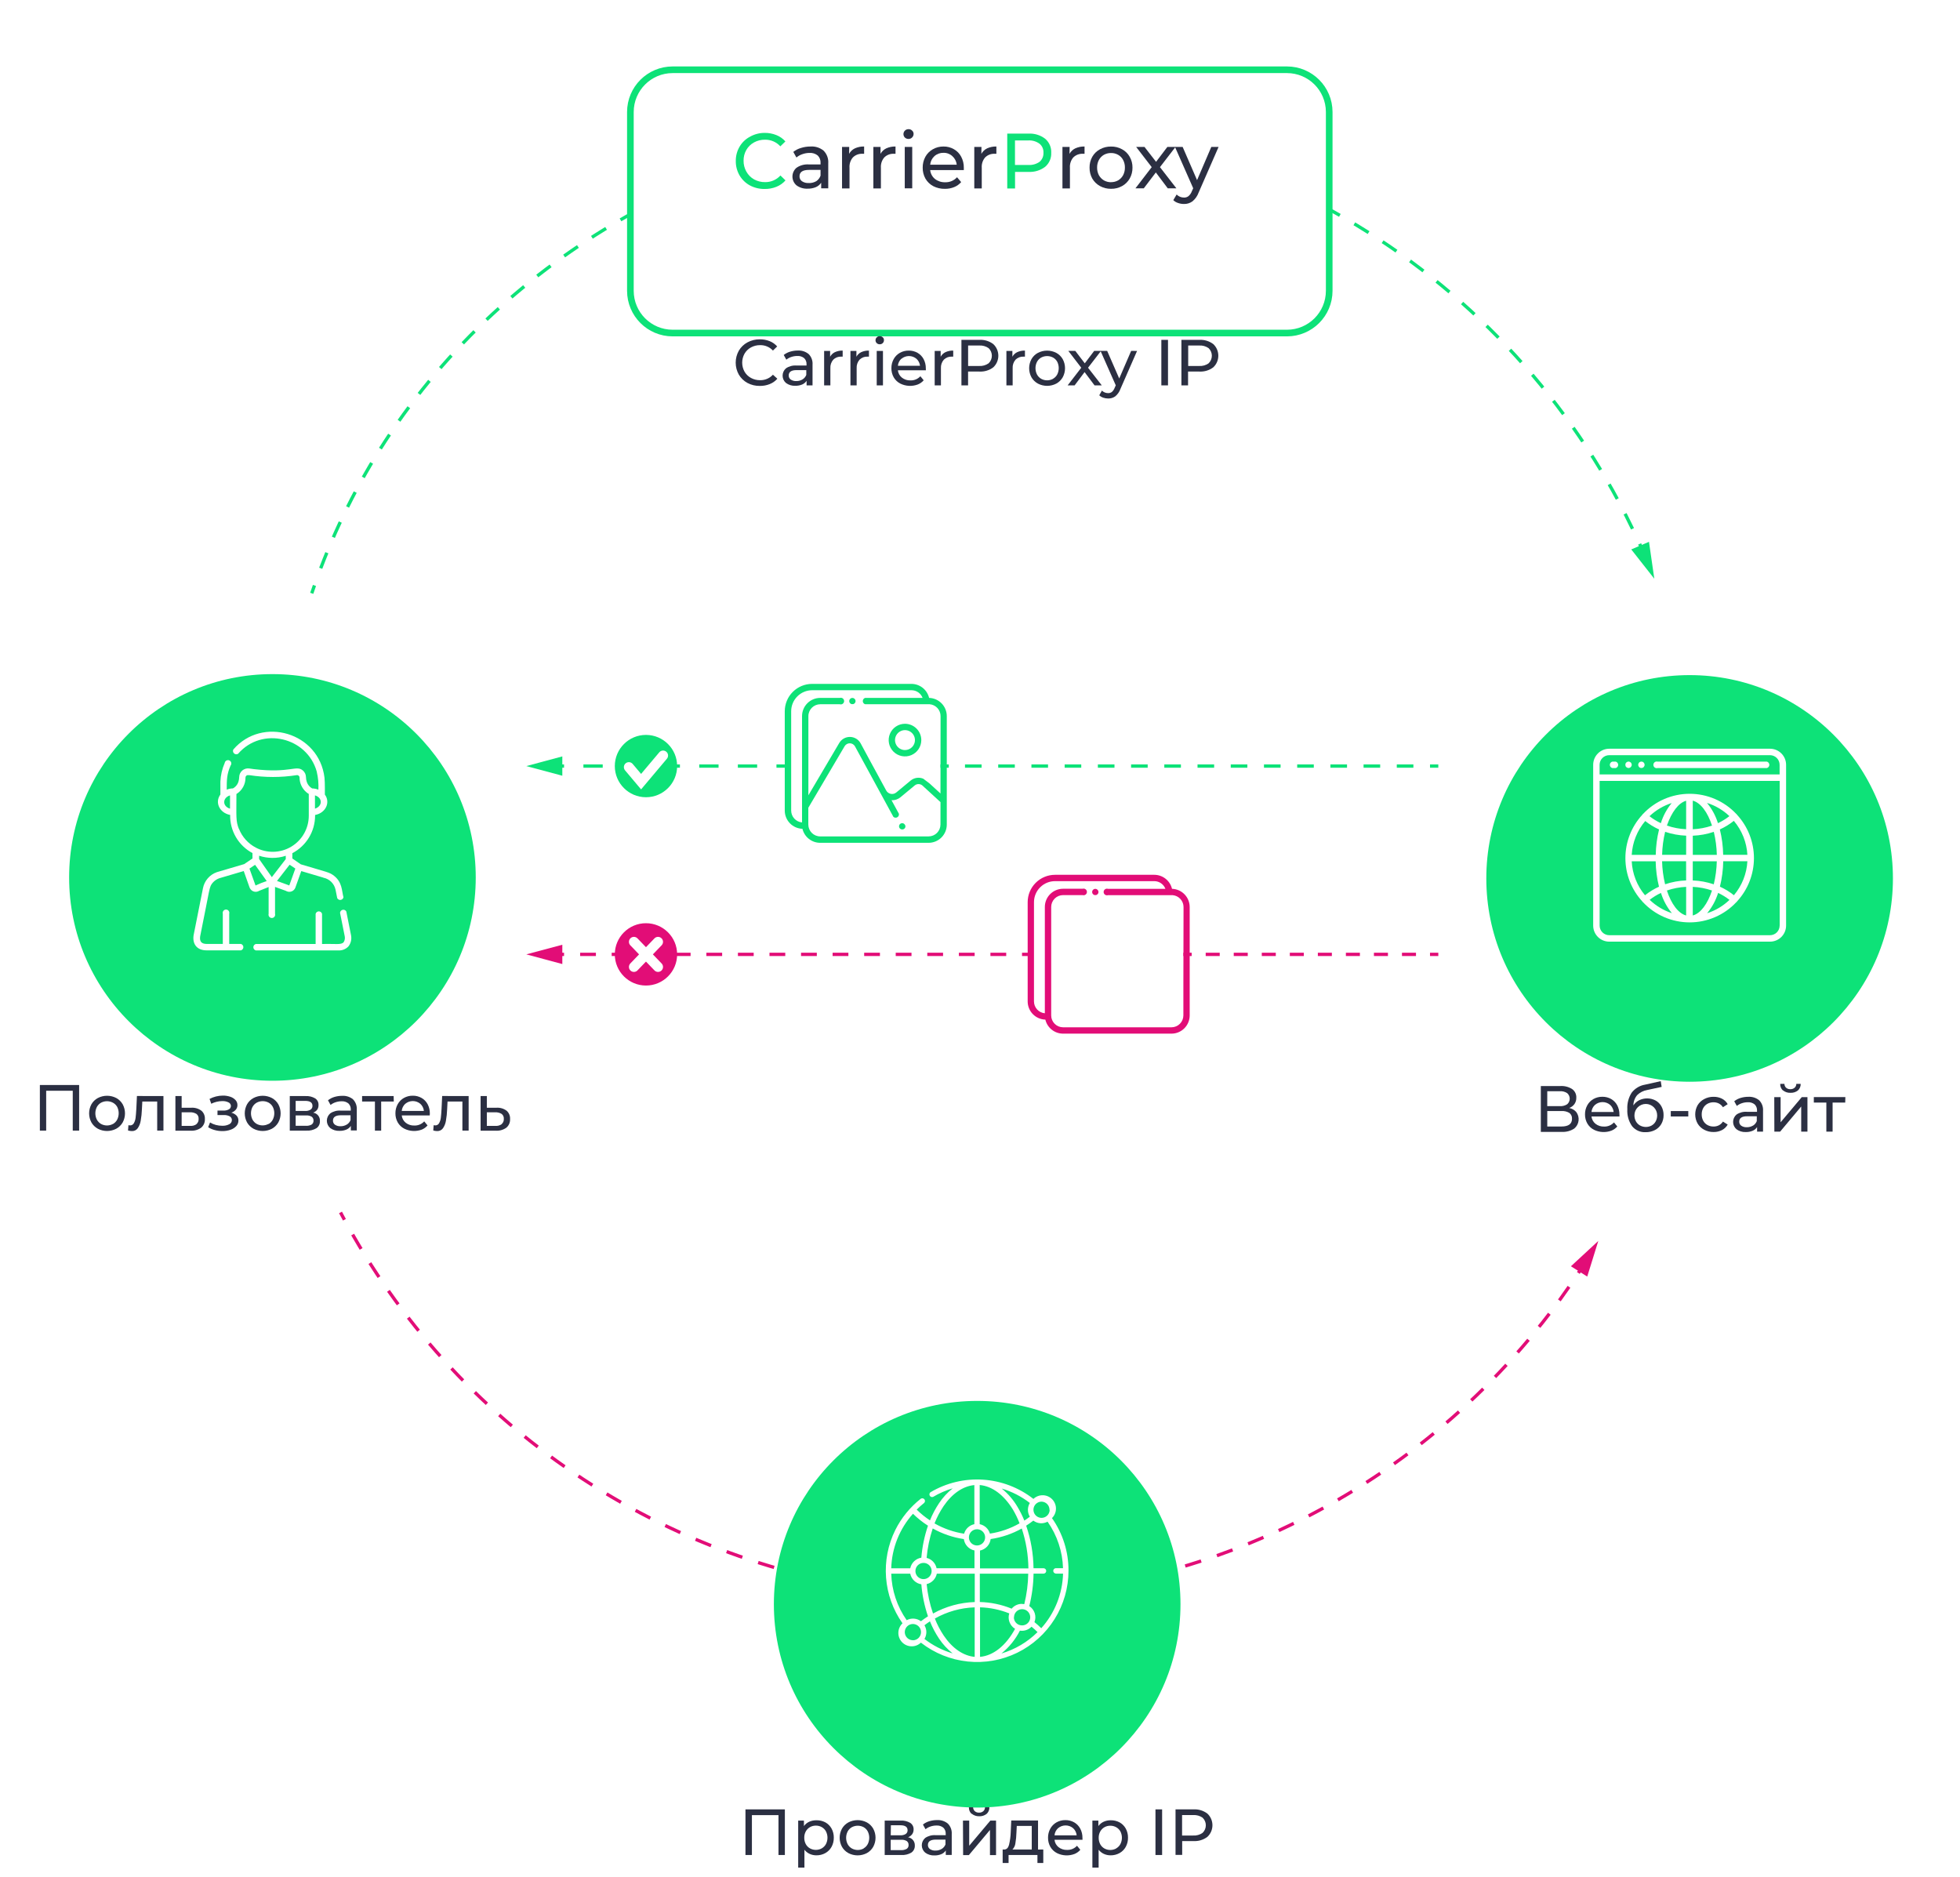 <?xml version="1.0" encoding="UTF-8"?> <svg xmlns="http://www.w3.org/2000/svg" width="590" height="565" viewBox="0 0 590 565" fill="none"> <path d="M476.48 381.08L475.12 383.17" stroke="#E20D77" stroke-miterlimit="10"></path> <path d="M472.3 387.33C468.967 392.15 465.437 396.817 461.71 401.33" stroke="#E20D77" stroke-miterlimit="10" stroke-dasharray="5.02 5.02 5.02 5.02"></path> <path d="M460.11 403.28C437.532 430.166 408.759 451.162 376.267 464.462C343.776 477.763 308.539 482.968 273.589 479.631C238.64 476.293 205.025 464.513 175.638 445.304C146.25 426.095 121.971 400.033 104.89 369.36" stroke="#E20D77" stroke-miterlimit="10" stroke-dasharray="5.02 5.02 5.02 5.02 5.02 5.02"></path> <path d="M103.68 367.15C103.28 366.417 102.887 365.684 102.5 364.95" stroke="#E20D77" stroke-miterlimit="10"></path> <path d="M472.88 381.15L481.12 373.53L477.79 384.25L472.88 381.15Z" fill="#E20D77"></path> <path d="M494.57 166C494.237 165.24 493.904 164.48 493.57 163.72" stroke="#0DE278" stroke-miterlimit="10"></path> <path d="M491.42 159.17C488.86 153.837 486.093 148.643 483.12 143.59" stroke="#0DE278" stroke-miterlimit="10" stroke-dasharray="5.04 5.04 5.04 5.04"></path> <path d="M481.83 141.42C460.284 105.647 428.872 76.853 391.364 58.494C353.857 40.135 311.847 32.991 270.38 37.92C216 44.42 153.56 75 115.95 132.8C107.604 145.646 100.75 159.402 95.519 173.8" stroke="#0DE278" stroke-miterlimit="10" stroke-dasharray="5.04 5.04 5.04 5.04 5.04 5.04"></path> <path d="M94.66 176.22C94.386 177 94.113 177.79 93.84 178.59" stroke="#0DE278" stroke-miterlimit="10"></path> <path d="M496.38 163.09L497.98 174.2L491.04 165.38L496.38 163.09Z" fill="#0DE278"></path> <g filter="url(#filter0_d)"> <path d="M508.61 315.61C542.41 315.61 569.81 288.21 569.81 254.41C569.81 220.61 542.41 193.21 508.61 193.21C474.81 193.21 447.41 220.61 447.41 254.41C447.41 288.21 474.81 315.61 508.61 315.61Z" fill="#0DE278"></path> </g> <g filter="url(#filter1_d)"> <path d="M294.15 534.08C327.95 534.08 355.35 506.68 355.35 472.88C355.35 439.08 327.95 411.68 294.15 411.68C260.35 411.68 232.95 439.08 232.95 472.88C232.95 506.68 260.35 534.08 294.15 534.08Z" fill="#0DE278"></path> </g> <g filter="url(#filter2_d)"> <path d="M82.01 315.31C115.809 315.31 143.21 287.91 143.21 254.11C143.21 220.31 115.809 192.91 82.01 192.91C48.21 192.91 20.81 220.31 20.81 254.11C20.81 287.91 48.21 315.31 82.01 315.31Z" fill="#0DE278"></path> </g> <path d="M316.62 457C317.392 456.265 317.84 455.254 317.866 454.189C317.893 453.124 317.495 452.092 316.76 451.32C316.025 450.548 315.014 450.1 313.949 450.074C312.884 450.047 311.852 450.445 311.08 451.18C306.716 447.762 301.421 445.743 295.889 445.386C290.358 445.029 284.847 446.351 280.08 449.18C279.927 449.302 279.823 449.475 279.787 449.668C279.752 449.861 279.787 450.06 279.887 450.228C279.988 450.397 280.145 450.523 280.331 450.584C280.518 450.645 280.72 450.637 280.9 450.56C282.748 449.46 284.727 448.597 286.79 447.99C285.197 449.247 283.813 450.749 282.69 452.44C281.594 454.073 280.673 455.815 279.94 457.64C278.503 456.695 277.163 455.61 275.94 454.4C276.645 453.692 277.389 453.024 278.17 452.4C278.323 452.262 278.417 452.072 278.435 451.867C278.452 451.662 278.391 451.459 278.264 451.297C278.137 451.136 277.953 451.028 277.75 450.997C277.547 450.966 277.34 451.014 277.17 451.13C273.95 453.662 271.331 456.876 269.5 460.54C267.3 464.982 266.341 469.936 266.722 474.879C267.104 479.821 268.814 484.568 271.67 488.62C271.288 488.984 270.981 489.419 270.767 489.902C270.553 490.384 270.437 490.904 270.424 491.431C270.411 491.958 270.502 492.483 270.692 492.976C270.881 493.468 271.166 493.918 271.53 494.3C271.894 494.682 272.329 494.989 272.812 495.203C273.294 495.417 273.814 495.533 274.341 495.546C274.868 495.559 275.393 495.468 275.886 495.279C276.378 495.089 276.828 494.804 277.21 494.44C281.271 497.612 286.141 499.58 291.266 500.119C296.391 500.657 301.564 499.745 306.195 497.486C310.827 495.227 314.73 491.712 317.461 487.342C320.192 482.972 321.64 477.923 321.64 472.77C321.663 467.095 319.915 461.554 316.64 456.92L316.62 457ZM317.81 473.66H320C319.831 479.744 317.506 485.571 313.44 490.1C312.79 489.45 312.1 488.84 311.39 488.27C311.729 487.409 311.759 486.457 311.474 485.576C311.19 484.695 310.609 483.94 309.83 483.44C310.64 480.241 311.073 476.959 311.12 473.66H314.21C314.408 473.638 314.591 473.544 314.724 473.395C314.857 473.247 314.93 473.054 314.93 472.855C314.93 472.656 314.857 472.463 314.724 472.315C314.591 472.166 314.408 472.072 314.21 472.05H311.11C311.059 467.686 310.313 463.359 308.9 459.23C309.64 458.757 310.357 458.25 311.05 457.71C311.66 458.167 312.388 458.439 313.148 458.496C313.908 458.553 314.669 458.391 315.34 458.03C318.228 462.14 319.845 467.009 319.99 472.03H317.77C317.572 472.052 317.389 472.146 317.256 472.295C317.123 472.443 317.05 472.636 317.05 472.835C317.05 473.034 317.123 473.227 317.256 473.375C317.389 473.524 317.572 473.618 317.77 473.64L317.81 473.66ZM277.22 488C276.61 487.544 275.882 487.271 275.122 487.214C274.362 487.158 273.601 487.319 272.93 487.68C270.042 483.57 268.425 478.701 268.28 473.68H274C274.165 474.49 274.573 475.23 275.17 475.802C275.767 476.374 276.524 476.75 277.34 476.88C277.608 480.16 278.28 483.395 279.34 486.51C278.62 486.977 277.913 487.473 277.22 488ZM290.13 463.24C290.238 464.079 290.605 464.864 291.181 465.484C291.756 466.105 292.511 466.53 293.34 466.7V472.05H281.93C281.775 471.3 281.411 470.609 280.88 470.057C280.35 469.505 279.673 469.114 278.93 468.93C279.193 465.915 279.81 462.941 280.77 460.07C283.67 461.695 286.842 462.78 290.13 463.27V463.24ZM307.62 482.77C307.031 482.768 306.448 482.895 305.914 483.144C305.38 483.393 304.907 483.757 304.53 484.21C301.484 482.971 298.238 482.293 294.95 482.21V473.68H309.52C309.472 476.772 309.073 479.848 308.33 482.85C308.096 482.809 307.858 482.789 307.62 482.79V482.77ZM295 472.07V466.72C295.829 466.55 296.584 466.125 297.159 465.504C297.735 464.884 298.102 464.099 298.21 463.26C301.497 462.781 304.669 461.707 307.57 460.09C308.851 463.963 309.525 468.011 309.57 472.09H295V472.07ZM298 461.65C297.797 460.935 297.402 460.288 296.857 459.782C296.312 459.276 295.639 458.93 294.91 458.78V447C298.64 447.33 302.15 449.92 304.91 454.39C305.689 455.713 306.358 457.097 306.91 458.53C304.156 460.101 301.135 461.148 298 461.62V461.65ZM294.1 460.31C294.583 460.31 295.054 460.453 295.456 460.721C295.857 460.989 296.17 461.37 296.354 461.816C296.539 462.262 296.587 462.753 296.493 463.226C296.399 463.699 296.167 464.134 295.825 464.475C295.484 464.817 295.049 465.049 294.576 465.143C294.103 465.237 293.612 465.189 293.166 465.004C292.72 464.82 292.339 464.507 292.071 464.106C291.803 463.704 291.66 463.233 291.66 462.75C291.66 462.425 291.725 462.104 291.85 461.805C291.976 461.505 292.16 461.234 292.392 461.007C292.624 460.78 292.899 460.601 293.201 460.481C293.503 460.362 293.825 460.303 294.15 460.31H294.1ZM278 470.44C278.483 470.44 278.954 470.583 279.356 470.851C279.757 471.119 280.07 471.5 280.254 471.946C280.439 472.392 280.487 472.883 280.393 473.356C280.299 473.829 280.067 474.264 279.725 474.605C279.384 474.947 278.949 475.179 278.476 475.273C278.003 475.367 277.512 475.319 277.066 475.134C276.62 474.95 276.239 474.637 275.971 474.236C275.703 473.834 275.56 473.363 275.56 472.88C275.56 472.233 275.817 471.612 276.275 471.155C276.732 470.697 277.353 470.44 278 470.44ZM279 476.81C279.743 476.626 280.42 476.235 280.95 475.683C281.481 475.131 281.845 474.44 282 473.69H293.42V482.22C289.017 482.353 284.71 483.54 280.86 485.68C279.872 482.809 279.228 479.832 278.94 476.81H279ZM293.4 483.81V498.72C289.98 498.41 286.7 496.18 284.1 492.34C283.019 490.726 282.117 488.999 281.41 487.19C285.057 485.121 289.15 483.965 293.34 483.82L293.4 483.81ZM295.01 483.81C298.028 483.897 301.007 484.517 303.81 485.64C303.537 486.498 303.562 487.422 303.879 488.264C304.197 489.106 304.789 489.816 305.56 490.28C302.81 495.34 299.03 498.36 295.01 498.72V483.81ZM305.24 486.81C305.24 486.327 305.383 485.856 305.651 485.454C305.919 485.053 306.3 484.74 306.746 484.556C307.192 484.371 307.683 484.323 308.156 484.417C308.629 484.511 309.064 484.743 309.405 485.085C309.747 485.426 309.979 485.861 310.073 486.334C310.167 486.807 310.119 487.298 309.934 487.744C309.75 488.19 309.437 488.571 309.036 488.839C308.634 489.107 308.163 489.25 307.68 489.25C307.358 489.257 307.038 489.199 306.738 489.082C306.438 488.964 306.164 488.788 305.933 488.564C305.701 488.34 305.517 488.072 305.389 487.776C305.262 487.48 305.194 487.162 305.19 486.84L305.24 486.81ZM315.97 454.44C315.97 454.923 315.827 455.394 315.559 455.796C315.291 456.197 314.91 456.51 314.464 456.694C314.018 456.879 313.527 456.927 313.054 456.833C312.581 456.739 312.146 456.507 311.805 456.165C311.463 455.824 311.231 455.389 311.137 454.916C311.043 454.443 311.091 453.952 311.276 453.506C311.46 453.06 311.773 452.679 312.174 452.411C312.576 452.143 313.047 452 313.53 452C314.174 452.013 314.786 452.28 315.234 452.743C315.681 453.205 315.928 453.826 315.92 454.47L315.97 454.44ZM310 452.4C309.624 453.023 309.426 453.737 309.426 454.465C309.426 455.193 309.624 455.907 310 456.53C309.467 456.943 308.917 457.337 308.35 457.71C307.773 456.281 307.084 454.9 306.29 453.58C305.056 451.466 303.446 449.596 301.54 448.06C304.604 448.972 307.472 450.444 310 452.4ZM284 453.4C286.61 449.56 289.89 447.32 293.3 447.02V458.78C292.572 458.93 291.898 459.276 291.353 459.782C290.808 460.288 290.413 460.935 290.21 461.65C287.078 461.172 284.061 460.121 281.31 458.55C282.018 456.744 282.92 455.021 284 453.41V453.4ZM274.8 455.62C276.182 456.983 277.704 458.197 279.34 459.24C278.28 462.356 277.608 465.59 277.34 468.87C276.524 469 275.767 469.376 275.17 469.948C274.573 470.52 274.165 471.26 274 472.07H268.28C268.451 465.986 270.776 460.16 274.84 455.63L274.8 455.62ZM274.8 493.71C274.317 493.71 273.846 493.567 273.444 493.299C273.043 493.031 272.73 492.65 272.546 492.204C272.361 491.758 272.313 491.267 272.407 490.794C272.501 490.321 272.733 489.886 273.075 489.545C273.416 489.203 273.851 488.971 274.324 488.877C274.797 488.783 275.288 488.831 275.734 489.016C276.18 489.2 276.561 489.513 276.829 489.914C277.097 490.316 277.24 490.787 277.24 491.27C277.243 491.59 277.182 491.908 277.062 492.205C276.942 492.502 276.764 492.773 276.54 493.001C276.315 493.23 276.047 493.412 275.752 493.537C275.457 493.662 275.14 493.727 274.82 493.73L274.8 493.71ZM278.28 493.33C278.654 492.708 278.851 491.996 278.851 491.27C278.851 490.544 278.654 489.832 278.28 489.21C278.813 488.797 279.363 488.403 279.93 488.03C280.662 489.858 281.584 491.604 282.68 493.24C283.801 494.927 285.181 496.425 286.77 497.68C283.695 496.768 280.816 495.293 278.28 493.33ZM307.01 490.83C307.646 490.928 308.296 490.871 308.906 490.664C309.515 490.456 310.065 490.105 310.51 489.64C311.14 490.15 311.74 490.7 312.32 491.27C309.287 494.282 305.551 496.492 301.45 497.7C303.764 495.835 305.656 493.5 307 490.85L307.01 490.83Z" fill="white"></path> <g filter="url(#filter3_d)"> <path d="M387.4 11H202.48C195.455 11 189.76 16.695 189.76 23.72V77.53C189.76 84.555 195.455 90.25 202.48 90.25H387.4C394.425 90.25 400.12 84.555 400.12 77.53V23.72C400.12 16.695 394.425 11 387.4 11Z" fill="white"></path> <path d="M387.4 11H202.48C195.455 11 189.76 16.695 189.76 23.72V77.53C189.76 84.555 195.455 90.25 202.48 90.25H387.4C394.425 90.25 400.12 84.555 400.12 77.53V23.72C400.12 16.695 394.425 11 387.4 11Z" stroke="#0DE278" stroke-width="2" stroke-miterlimit="10"></path> </g> <path d="M532.81 225.37H484.42C483.136 225.37 481.905 225.88 480.998 226.788C480.09 227.695 479.58 228.926 479.58 230.21V278.6C479.58 279.884 480.09 281.115 480.998 282.023C481.905 282.93 483.136 283.44 484.42 283.44H532.81C533.446 283.44 534.075 283.315 534.662 283.072C535.249 282.828 535.783 282.472 536.233 282.023C536.682 281.573 537.038 281.04 537.282 280.452C537.525 279.865 537.65 279.236 537.65 278.6V230.21C537.65 229.575 537.525 228.945 537.282 228.358C537.038 227.771 536.682 227.237 536.233 226.788C535.783 226.338 535.249 225.982 534.662 225.739C534.075 225.495 533.446 225.37 532.81 225.37ZM535.71 278.6C535.71 279.369 535.405 280.107 534.861 280.651C534.317 281.195 533.579 281.5 532.81 281.5H484.42C483.651 281.5 482.913 281.195 482.369 280.651C481.826 280.107 481.52 279.369 481.52 278.6V235.05H535.72V278.6H535.71ZM535.71 233.11H481.51V230.21C481.51 229.441 481.816 228.703 482.359 228.16C482.903 227.616 483.641 227.31 484.41 227.31H532.8C533.569 227.31 534.307 227.616 534.851 228.16C535.395 228.703 535.7 229.441 535.7 230.21V233.11H535.71Z" fill="white"></path> <path d="M486.35 229.25H485.35C485.133 229.304 484.942 229.429 484.804 229.605C484.667 229.781 484.593 229.997 484.593 230.22C484.593 230.443 484.667 230.659 484.804 230.835C484.942 231.011 485.133 231.136 485.35 231.19H486.35C486.566 231.136 486.758 231.011 486.895 230.835C487.032 230.659 487.107 230.443 487.107 230.22C487.107 229.997 487.032 229.781 486.895 229.605C486.758 229.429 486.566 229.304 486.35 229.25Z" fill="white"></path> <path d="M490.59 229.32C490.474 229.267 490.348 229.239 490.22 229.239C490.093 229.239 489.966 229.267 489.85 229.32C489.733 229.368 489.625 229.436 489.53 229.52C489.356 229.705 489.259 229.95 489.259 230.205C489.259 230.459 489.356 230.704 489.53 230.89C489.625 230.974 489.733 231.042 489.85 231.09C489.967 231.142 490.093 231.168 490.22 231.168C490.348 231.168 490.474 231.142 490.59 231.09C490.707 231.042 490.816 230.974 490.91 230.89C491.085 230.704 491.182 230.459 491.182 230.205C491.182 229.95 491.085 229.705 490.91 229.52C490.816 229.436 490.707 229.368 490.59 229.32Z" fill="white"></path> <path d="M494.47 229.31C494.292 229.24 494.098 229.222 493.91 229.259C493.722 229.297 493.548 229.387 493.41 229.52C493.326 229.614 493.259 229.723 493.21 229.84C493.159 229.956 493.132 230.082 493.132 230.21C493.132 230.337 493.159 230.463 493.21 230.58C493.259 230.697 493.326 230.805 493.41 230.9C493.596 231.074 493.841 231.171 494.095 231.171C494.35 231.171 494.595 231.074 494.78 230.9C494.865 230.805 494.932 230.697 494.98 230.58C495.036 230.465 495.063 230.338 495.06 230.21C495.058 230.019 495.001 229.833 494.897 229.674C494.792 229.514 494.644 229.388 494.47 229.31Z" fill="white"></path> <path d="M531.84 229.25H498.94C498.793 229.213 498.639 229.21 498.49 229.242C498.342 229.273 498.202 229.338 498.082 229.432C497.962 229.525 497.865 229.645 497.799 229.782C497.732 229.918 497.697 230.068 497.697 230.22C497.697 230.372 497.732 230.522 497.799 230.659C497.865 230.795 497.962 230.915 498.082 231.009C498.202 231.102 498.342 231.167 498.49 231.199C498.639 231.23 498.793 231.227 498.94 231.19H531.85C532.067 231.136 532.258 231.011 532.396 230.835C532.533 230.66 532.607 230.443 532.607 230.22C532.607 229.997 532.533 229.781 532.396 229.605C532.258 229.429 532.067 229.304 531.85 229.25H531.84Z" fill="white"></path> <path d="M494.44 271.46L494.58 271.57C496.382 273.487 498.558 275.014 500.972 276.058C503.387 277.102 505.99 277.641 508.62 277.641C511.251 277.641 513.854 277.102 516.269 276.058C518.683 275.014 520.859 273.487 522.66 271.57L522.8 271.47L522.88 271.33C526.155 267.777 527.973 263.122 527.973 258.29C527.973 253.458 526.155 248.803 522.88 245.25L522.8 245.11L522.66 245C520.859 243.085 518.684 241.559 516.27 240.515C513.857 239.472 511.255 238.934 508.625 238.934C505.996 238.934 503.394 239.472 500.981 240.515C498.567 241.559 496.392 243.085 494.59 245L494.45 245.11L494.37 245.25C491.095 248.803 489.277 253.458 489.277 258.29C489.277 263.122 491.095 267.777 494.37 271.33L494.44 271.46ZM513.89 274.87C515.38 273.073 516.501 271 517.19 268.77C518.406 269.338 519.554 270.043 520.61 270.87C518.703 272.699 516.406 274.07 513.89 274.88V274.87ZM521.94 269.47C520.651 268.436 519.237 267.569 517.73 266.89C518.349 264.385 518.684 261.819 518.73 259.24H526C525.795 263.001 524.37 266.592 521.94 269.47ZM525.94 257.31H518.71C518.664 254.73 518.329 252.164 517.71 249.66C519.217 248.98 520.631 248.114 521.92 247.08C524.357 249.955 525.79 253.547 526 257.31H525.94ZM520.56 245.68C519.504 246.507 518.356 247.212 517.14 247.78C516.451 245.55 515.33 243.477 513.84 241.68C516.372 242.48 518.688 243.848 520.61 245.68H520.56ZM509.56 241C511.93 241.62 514.03 244.47 515.35 248.51C513.483 249.153 511.533 249.523 509.56 249.61V241ZM509.56 251.55C511.715 251.47 513.847 251.079 515.89 250.39C516.44 252.661 516.745 254.984 516.8 257.32H509.57L509.56 251.55ZM509.56 259.25H516.79C516.735 261.586 516.43 263.909 515.88 266.18C513.837 265.49 511.705 265.1 509.55 265.02L509.56 259.25ZM509.56 266.95C511.533 267.036 513.483 267.407 515.35 268.05C514.03 272.05 511.93 274.94 509.56 275.56V266.95ZM496.56 270.87C497.617 270.043 498.765 269.338 499.98 268.77C500.669 271 501.791 273.073 503.28 274.87C500.789 274.058 498.512 272.694 496.62 270.88L496.56 270.87ZM507.56 275.56C505.19 274.94 503.09 272.09 501.77 268.05C503.638 267.407 505.588 267.036 507.56 266.95V275.56ZM507.56 265.01C505.406 265.09 503.274 265.48 501.23 266.17C500.681 263.899 500.376 261.576 500.32 259.24H507.55L507.56 265.01ZM507.56 257.31H500.33C500.386 254.974 500.691 252.651 501.24 250.38C503.283 251.069 505.416 251.46 507.57 251.54L507.56 257.31ZM507.56 240.99V249.6C505.588 249.513 503.638 249.143 501.77 248.5C503.18 244.47 505.27 241.62 507.65 241L507.56 240.99ZM503.25 241.68C501.761 243.477 500.639 245.55 499.95 247.78C498.735 247.212 497.587 246.507 496.53 245.68C498.461 243.844 500.788 242.476 503.33 241.68H503.25ZM495.2 247.09C496.49 248.124 497.904 248.99 499.41 249.67C498.792 252.174 498.457 254.74 498.41 257.32H491.18C491.397 253.554 492.836 249.962 495.28 247.09H495.2ZM498.39 259.25C498.437 261.829 498.772 264.395 499.39 266.9C497.884 267.579 496.47 268.446 495.18 269.48C492.774 266.597 491.371 263.01 491.18 259.26H498.41L498.39 259.25Z" fill="white"></path> <path d="M105.67 281.52L104.25 274.38C104.152 274.185 103.992 274.027 103.795 273.932C103.598 273.836 103.375 273.808 103.161 273.851C102.946 273.894 102.752 274.006 102.607 274.17C102.463 274.335 102.376 274.542 102.36 274.76L103.78 281.87C103.899 282.472 103.777 283.097 103.44 283.61C102.69 284.48 101.07 284.03 96.94 284.15V275.06C96.883 274.848 96.757 274.661 96.583 274.528C96.408 274.395 96.195 274.322 95.975 274.322C95.756 274.322 95.543 274.395 95.368 274.528C95.194 274.661 95.068 274.848 95.01 275.06V284.15H77C76.789 284.208 76.602 284.333 76.468 284.508C76.335 284.682 76.263 284.896 76.263 285.115C76.263 285.335 76.335 285.548 76.468 285.722C76.602 285.897 76.789 286.022 77 286.08H101.77C102.347 286.12 102.926 286.033 103.466 285.824C104.005 285.615 104.491 285.289 104.89 284.87C105.253 284.4 105.51 283.858 105.645 283.28C105.779 282.702 105.788 282.102 105.67 281.52Z" fill="white"></path> <path d="M103.37 270C102.86 268.07 103.04 265.57 100.54 263.61C99.11 262.5 98.67 262.61 90.54 260.16L88 258.41V256.81C90.067 255.729 91.798 254.102 93.006 252.106C94.213 250.111 94.851 247.823 94.85 245.49V245.31C98.01 244.73 99.55 241.55 97.79 239.17C97.79 239.17 97.84 235.59 97.68 234.1C96.06 220.47 78.93 215.48 70.23 225.61C70.135 225.807 70.107 226.03 70.151 226.244C70.195 226.458 70.308 226.653 70.472 226.797C70.637 226.941 70.844 227.027 71.062 227.042C71.28 227.057 71.497 227 71.68 226.88C78.85 218.6 92.49 221.88 95.36 232.3V232.36C95.778 234.108 95.939 235.906 95.84 237.7C95.243 237.457 94.605 237.329 93.96 237.32C93.217 236.9 92.652 236.225 92.37 235.42C92.196 234.932 92.105 234.418 92.1 233.9C92.097 233.518 92.01 233.141 91.846 232.795C91.682 232.45 91.444 232.144 91.15 231.9C89.15 230.22 87.41 232.79 76.5 231.52L75.05 231.32C74.676 231.263 74.294 231.287 73.93 231.389C73.565 231.492 73.227 231.672 72.938 231.916C72.65 232.161 72.416 232.464 72.254 232.807C72.093 233.149 72.006 233.522 72 233.9C71.993 234.33 71.929 234.757 71.81 235.17C71.651 235.757 71.341 236.291 70.91 236.72C70.68 236.953 70.417 237.152 70.13 237.31C69.485 237.319 68.848 237.447 68.25 237.69C68.25 234.87 68.25 233.03 69.41 230.43C69.506 230.31 69.573 230.17 69.606 230.02C69.639 229.87 69.637 229.714 69.6 229.565C69.563 229.416 69.493 229.277 69.394 229.16C69.294 229.042 69.169 228.949 69.028 228.888C68.888 228.827 68.734 228.799 68.581 228.806C68.428 228.814 68.278 228.856 68.144 228.931C68.009 229.006 67.894 229.11 67.807 229.237C67.719 229.363 67.662 229.508 67.64 229.66C66.861 231.44 66.42 233.349 66.34 235.29C66.34 235.29 66.34 238.9 66.34 239.16C64.57 241.55 66.13 244.72 69.28 245.3C69.231 247.648 69.832 249.963 71.018 251.989C72.205 254.016 73.929 255.674 76 256.78V258.41L73.5 260.1L65.26 262.53C64.2 262.903 63.257 263.549 62.525 264.402C61.793 265.255 61.298 266.286 61.09 267.39C58.15 282.14 58.28 281.51 58.27 281.56C57.9 284.17 59.27 286.06 62.18 286.06H72.52C72.732 286.003 72.919 285.877 73.052 285.702C73.186 285.528 73.258 285.315 73.258 285.095C73.258 284.876 73.186 284.662 73.052 284.488C72.919 284.313 72.732 284.188 72.52 284.13H69V275.04C69.04 274.892 69.046 274.736 69.016 274.585C68.987 274.435 68.923 274.293 68.83 274.17C68.736 274.048 68.616 273.949 68.478 273.881C68.341 273.813 68.189 273.778 68.035 273.778C67.882 273.778 67.73 273.813 67.592 273.881C67.454 273.949 67.334 274.048 67.241 274.17C67.147 274.293 67.084 274.435 67.054 274.585C67.024 274.736 67.03 274.892 67.07 275.04V284.13H62.25C60.69 284.13 60.03 283.45 60.25 281.85C63.29 267 62.87 267 64.13 265.59C64.649 265.04 65.289 264.618 66 264.36L73.37 262.19C75.23 267.36 75.1 267.19 75.29 267.46C75.42 267.688 75.594 267.887 75.803 268.045C76.012 268.203 76.251 268.318 76.505 268.381C76.759 268.445 77.023 268.456 77.282 268.415C77.541 268.373 77.789 268.28 78.01 268.14L80.86 267V275.06C80.82 275.208 80.814 275.364 80.844 275.515C80.874 275.666 80.937 275.808 81.031 275.93C81.124 276.052 81.244 276.151 81.382 276.219C81.52 276.287 81.671 276.322 81.825 276.322C81.979 276.322 82.13 276.287 82.268 276.219C82.406 276.151 82.526 276.052 82.62 275.93C82.713 275.808 82.777 275.666 82.806 275.515C82.836 275.364 82.831 275.208 82.79 275.06V266.96C86.97 268.48 85.79 268.03 86.27 268.26C86.515 268.375 86.782 268.437 87.052 268.442C87.323 268.448 87.591 268.396 87.841 268.292C88.091 268.187 88.316 268.032 88.501 267.835C88.687 267.638 88.83 267.405 88.92 267.15L90.69 262.2C99.2 264.71 97 264.07 97.37 264.2C98.258 264.378 99.075 264.812 99.72 265.448C100.364 266.084 100.81 266.895 101 267.78L101.51 270.34C101.609 270.535 101.769 270.693 101.966 270.789C102.163 270.884 102.385 270.913 102.6 270.869C102.814 270.826 103.009 270.714 103.153 270.55C103.298 270.386 103.385 270.178 103.4 269.96L103.37 270ZM94.81 239.41C97.14 240.1 97.14 242.67 94.81 243.41V239.41ZM69.24 243.41C66.91 242.72 66.91 240.15 69.24 239.41V243.41ZM71.93 249.56C70.93 247.09 71.17 245.77 71.17 239C72.021 238.476 72.72 237.74 73.199 236.863C73.678 235.986 73.92 234.999 73.9 234C73.904 233.898 73.93 233.798 73.976 233.706C74.022 233.615 74.087 233.535 74.166 233.47C74.246 233.406 74.338 233.359 74.437 233.333C74.536 233.307 74.639 233.303 74.74 233.32H75.04C79.775 234.057 84.595 234.057 89.33 233.32C89.437 233.304 89.547 233.311 89.651 233.342C89.755 233.374 89.85 233.427 89.931 233.5C90.011 233.573 90.075 233.663 90.116 233.763C90.157 233.863 90.176 233.972 90.17 234.08C90.18 234.903 90.363 235.715 90.708 236.463C91.052 237.211 91.551 237.878 92.17 238.42C92.413 238.63 92.674 238.817 92.95 238.98C92.95 238.98 92.95 245.43 92.95 245.55C92.948 247.422 92.462 249.262 91.538 250.891C90.615 252.52 89.287 253.883 87.682 254.847C86.077 255.811 84.25 256.343 82.378 256.393C80.507 256.443 78.654 256.008 77 255.13C74.688 253.915 72.889 251.91 71.93 249.48V249.56ZM76.93 266.56C76.93 266.56 77 266.75 75.09 261.45L76.78 260.31L80.29 265.2C79.168 265.566 78.07 266 77 266.5L76.93 266.56ZM81.83 264.02L78 258.58V257.58C79.272 258 80.601 258.219 81.94 258.23C83.326 258.247 84.706 258.03 86.02 257.59V258.59L81.83 264.02ZM87.07 266.55C87.07 266.55 87.01 266.49 86.81 266.42L83.38 265.17L87.18 260.28L88.9 261.44L87.07 266.55Z" fill="white"></path> <path d="M230.16 56.88C228.609 56.902 227.078 56.53 225.71 55.8C224.43 55.095 223.363 54.059 222.62 52.8C221.86 51.485 221.47 49.989 221.49 48.47C221.467 46.958 221.858 45.467 222.62 44.16C223.361 42.889 224.441 41.85 225.74 41.16C227.095 40.396 228.625 39.997 230.18 40C231.386 39.985 232.582 40.21 233.7 40.66C234.746 41.072 235.678 41.727 236.42 42.57L234.9 44.05C234.317 43.407 233.603 42.896 232.806 42.551C232.009 42.206 231.148 42.036 230.28 42.05C229.124 42.032 227.984 42.315 226.97 42.87C226.002 43.402 225.199 44.191 224.65 45.15C224.097 46.132 223.814 47.243 223.83 48.37C223.815 49.507 224.098 50.627 224.65 51.62C225.195 52.618 226.009 53.443 227 54C228.014 54.556 229.154 54.838 230.31 54.82C231.178 54.834 232.039 54.662 232.835 54.317C233.632 53.972 234.346 53.462 234.93 52.82L236.45 54.3C235.7 55.148 234.761 55.809 233.71 56.23C232.582 56.681 231.375 56.902 230.16 56.88Z" fill="#0DE278"></path> <path d="M244 44.1C245.427 44 246.839 44.455 247.94 45.37C248.426 45.867 248.801 46.462 249.038 47.116C249.276 47.77 249.372 48.466 249.32 49.16V56.69H247.19V55C246.794 55.597 246.23 56.063 245.57 56.34C244.789 56.657 243.952 56.81 243.11 56.79C241.911 56.852 240.728 56.499 239.76 55.79C239.377 55.463 239.071 55.058 238.86 54.601C238.65 54.144 238.541 53.648 238.541 53.145C238.541 52.642 238.65 52.145 238.86 51.689C239.071 51.232 239.377 50.827 239.76 50.5C240.872 49.737 242.215 49.383 243.56 49.5H247V49.05C247.028 48.638 246.967 48.225 246.822 47.839C246.677 47.453 246.451 47.102 246.16 46.81C245.461 46.246 244.575 45.967 243.68 46.03C242.943 46.031 242.212 46.159 241.52 46.41C240.868 46.627 240.264 46.966 239.74 47.41L238.8 45.72C239.481 45.18 240.263 44.779 241.1 44.54C242.037 44.241 243.016 44.093 244 44.1ZM243.48 55.1C244.26 55.122 245.032 54.928 245.71 54.54C246.306 54.139 246.758 53.557 247 52.88V51.14H243.53C241.623 51.14 240.67 51.783 240.67 53.07C240.66 53.358 240.722 53.643 240.849 53.901C240.976 54.16 241.165 54.382 241.4 54.55C242.002 54.948 242.719 55.137 243.44 55.09L243.48 55.1Z" fill="#2B2F42"></path> <path d="M255.6 46.31C255.987 45.59 256.593 45.013 257.33 44.66C258.205 44.262 259.159 44.071 260.12 44.1V46.29H259.6C259.069 46.263 258.538 46.348 258.042 46.539C257.546 46.731 257.095 47.024 256.72 47.4C255.993 48.266 255.634 49.383 255.72 50.51V56.72H253.47V44.22H255.63L255.6 46.31Z" fill="#2B2F42"></path> <path d="M265.05 46.31C265.437 45.59 266.043 45.013 266.78 44.66C267.655 44.262 268.61 44.071 269.57 44.1V46.29H269.05C268.519 46.263 267.989 46.348 267.493 46.539C266.997 46.731 266.546 47.024 266.17 47.4C265.444 48.266 265.085 49.383 265.17 50.51V56.72H262.9V44.22H265.06L265.05 46.31Z" fill="#2B2F42"></path> <path d="M272.35 44.22H274.6V56.69H272.35V44.22ZM273.48 41.82C273.072 41.831 272.677 41.68 272.38 41.4C272.11 41.123 271.958 40.752 271.958 40.365C271.958 39.978 272.11 39.606 272.38 39.33C272.523 39.183 272.694 39.068 272.883 38.99C273.073 38.913 273.276 38.875 273.48 38.88C273.679 38.873 273.878 38.906 274.064 38.978C274.249 39.05 274.418 39.16 274.56 39.3C274.703 39.424 274.818 39.577 274.896 39.75C274.973 39.923 275.012 40.111 275.01 40.3C275.012 40.501 274.974 40.701 274.896 40.886C274.819 41.072 274.705 41.24 274.56 41.38C274.42 41.523 274.252 41.637 274.066 41.712C273.88 41.788 273.681 41.825 273.48 41.82Z" fill="#2B2F42"></path> <path d="M290.13 50.52C290.142 50.747 290.142 50.974 290.13 51.2H280C280.111 52.24 280.624 53.194 281.43 53.86C282.306 54.539 283.391 54.893 284.5 54.86C285.172 54.886 285.842 54.765 286.462 54.504C287.083 54.243 287.638 53.849 288.09 53.35L289.33 54.81C288.759 55.477 288.035 55.995 287.22 56.32C286.334 56.677 285.385 56.854 284.43 56.84C283.219 56.863 282.02 56.589 280.94 56.04C279.951 55.519 279.129 54.728 278.57 53.76C278.015 52.754 277.732 51.62 277.75 50.47C277.734 49.33 278.01 48.205 278.55 47.2C279.07 46.255 279.842 45.473 280.78 44.94C281.759 44.377 282.871 44.087 284 44.1C285.108 44.08 286.201 44.363 287.16 44.92C288.09 45.446 288.848 46.231 289.34 47.18C289.882 48.208 290.154 49.358 290.13 50.52ZM284 46C282.999 45.974 282.025 46.332 281.28 47C280.548 47.671 280.091 48.591 280 49.58H288C287.898 48.585 287.427 47.665 286.68 47C285.951 46.33 284.989 45.971 284 46Z" fill="#2B2F42"></path> <path d="M295.41 46.31C295.797 45.59 296.403 45.013 297.14 44.66C298.015 44.262 298.97 44.071 299.93 44.1V46.29H299.41C298.879 46.263 298.349 46.348 297.853 46.539C297.356 46.731 296.906 47.024 296.53 47.4C295.804 48.266 295.445 49.383 295.53 50.51V56.72H293.28V44.22H295.44L295.41 46.31Z" fill="#2B2F42"></path> <path d="M309.6 40.22C311.396 40.121 313.168 40.663 314.6 41.75C315.214 42.268 315.7 42.922 316.019 43.659C316.339 44.396 316.483 45.198 316.44 46C316.478 46.795 316.332 47.588 316.015 48.318C315.698 49.048 315.217 49.695 314.61 50.21C313.178 51.297 311.406 51.839 309.61 51.74H305.55V56.74H303.2V40.22H309.6ZM309.53 49.65C310.737 49.733 311.937 49.401 312.93 48.71C313.319 48.377 313.626 47.96 313.829 47.49C314.031 47.021 314.124 46.511 314.1 46C314.133 45.485 314.044 44.97 313.841 44.495C313.638 44.021 313.326 43.602 312.93 43.27C311.948 42.551 310.745 42.197 309.53 42.27H305.53V49.66L309.53 49.65Z" fill="#0DE278"></path> <path d="M321.95 46.31C322.337 45.59 322.943 45.013 323.68 44.66C324.555 44.262 325.51 44.071 326.47 44.1V46.29H325.95C325.419 46.263 324.889 46.348 324.393 46.539C323.896 46.731 323.446 47.024 323.07 47.4C322.344 48.266 321.985 49.383 322.07 50.51V56.72H319.82V44.22H321.98L321.95 46.31Z" fill="#2B2F42"></path> <path d="M334.45 56.83C333.287 56.849 332.14 56.567 331.12 56.01C330.156 55.481 329.354 54.7 328.8 53.75C328.244 52.743 327.962 51.609 327.98 50.46C327.959 49.317 328.242 48.188 328.8 47.19C329.345 46.234 330.149 45.45 331.12 44.93C332.14 44.373 333.287 44.091 334.45 44.11C335.606 44.088 336.747 44.371 337.76 44.93C338.728 45.446 339.526 46.231 340.06 47.19C340.63 48.184 340.921 49.314 340.9 50.46C340.918 51.612 340.628 52.748 340.06 53.75C339.518 54.702 338.721 55.485 337.76 56.01C336.747 56.569 335.606 56.852 334.45 56.83ZM334.45 54.83C335.195 54.843 335.93 54.656 336.58 54.29C337.212 53.92 337.731 53.384 338.08 52.74C338.449 52.027 338.634 51.233 338.62 50.43C338.635 49.637 338.45 48.852 338.08 48.15C337.741 47.499 337.219 46.96 336.58 46.6C335.93 46.234 335.195 46.047 334.45 46.06C333.695 46.048 332.95 46.234 332.29 46.6C331.657 46.97 331.138 47.506 330.79 48.15C330.42 48.852 330.234 49.637 330.25 50.43C330.235 51.233 330.42 52.027 330.79 52.74C331.146 53.378 331.663 53.912 332.29 54.29C332.948 54.663 333.693 54.856 334.45 54.85V54.83Z" fill="#2B2F42"></path> <path d="M351.52 56.69L347.93 51.91L344.3 56.69H341.79L346.69 50.31L342 44.22H344.51L348 48.71L351.4 44.22H353.86L349.17 50.31L354.12 56.69H351.52Z" fill="#2B2F42"></path> <path d="M366.82 44.22L360.82 57.94C360.448 58.987 359.798 59.914 358.94 60.62C358.195 61.153 357.296 61.427 356.38 61.4C355.774 61.399 355.172 61.294 354.6 61.09C354.07 60.922 353.587 60.631 353.19 60.24L354.19 58.55C354.483 58.843 354.83 59.076 355.213 59.234C355.596 59.392 356.006 59.472 356.42 59.47C356.913 59.488 357.396 59.328 357.78 59.02C358.235 58.62 358.579 58.111 358.78 57.54L359.18 56.67L353.69 44.22H356L360.34 54.22L364.63 44.22H366.82Z" fill="#2B2F42"></path> <path d="M236.23 230.59H233.73" stroke="#0DE278" stroke-miterlimit="10"></path> <path d="M227.92 230.59H207.58" stroke="#0DE278" stroke-miterlimit="10" stroke-dasharray="5.81 5.81 5.81 5.81"></path> <path d="M204.67 230.59H172.7" stroke="#0DE278" stroke-miterlimit="10" stroke-dasharray="5.81 5.81 5.81 5.81 5.81 5.81"></path> <path d="M169.79 230.59H167.29" stroke="#0DE278" stroke-miterlimit="10"></path> <path d="M169.27 227.68L158.43 230.59L169.27 233.5V227.68Z" fill="#0DE278"></path> <path d="M432.96 230.59H430.46" stroke="#0DE278" stroke-miterlimit="10"></path> <path d="M425.46 230.59H407.98" stroke="#0DE278" stroke-miterlimit="10" stroke-dasharray="5 5 5 5"></path> <path d="M405.48 230.59H288.1" stroke="#0DE278" stroke-miterlimit="10" stroke-dasharray="5 5 5 5 5 5"></path> <path d="M285.6 230.59H283.1" stroke="#0DE278" stroke-miterlimit="10"></path> <path d="M432.96 287.27H430.46" stroke="#E20D77" stroke-miterlimit="10"></path> <path d="M426.24 287.27H411.47" stroke="#E20D77" stroke-miterlimit="10" stroke-dasharray="4.22 4.22 4.22 4.22"></path> <path d="M409.36 287.27H360.83" stroke="#E20D77" stroke-miterlimit="10" stroke-dasharray="4.22 4.22 4.22 4.22 4.22 4.22"></path> <path d="M358.72 287.27H356.22" stroke="#E20D77" stroke-miterlimit="10"></path> <path d="M310.15 287.27H307.65" stroke="#E20D77" stroke-miterlimit="10"></path> <path d="M302.89 287.27H286.26" stroke="#E20D77" stroke-miterlimit="10" stroke-dasharray="4.75 4.75 4.75 4.75"></path> <path d="M283.88 287.27H172.17" stroke="#E20D77" stroke-miterlimit="10" stroke-dasharray="4.75 4.75 4.75 4.75 4.75 4.75"></path> <path d="M169.79 287.27H167.29" stroke="#E20D77" stroke-miterlimit="10"></path> <path d="M169.27 284.37L158.43 287.27L169.27 290.18V284.37Z" fill="#E20D77"></path> <path d="M23.82 326.59V340.32H21.9V328.32H13.9V340.32H12V326.59H23.82Z" fill="#2B2F42"></path> <path d="M29.45 339.75C28.645 339.309 27.978 338.655 27.52 337.86C27.064 337.021 26.825 336.08 26.825 335.125C26.825 334.17 27.064 333.23 27.52 332.39C27.976 331.596 28.644 330.944 29.45 330.51C30.308 330.061 31.262 329.827 32.23 329.827C33.198 329.827 34.152 330.061 35.01 330.51C35.812 330.947 36.476 331.598 36.93 332.39C37.386 333.23 37.625 334.17 37.625 335.125C37.625 336.08 37.386 337.021 36.93 337.86C36.472 338.655 35.805 339.309 35 339.75C34.142 340.199 33.188 340.433 32.22 340.433C31.252 340.433 30.298 340.199 29.44 339.75H29.45ZM34 338.33C34.546 338.02 34.991 337.558 35.28 337C35.576 336.407 35.73 335.753 35.73 335.09C35.73 334.427 35.576 333.773 35.28 333.18C34.983 332.646 34.539 332.209 34 331.92C33.448 331.623 32.831 331.468 32.205 331.468C31.579 331.468 30.962 331.623 30.41 331.92C29.882 332.221 29.449 332.665 29.16 333.2C28.858 333.791 28.701 334.446 28.701 335.11C28.701 335.774 28.858 336.429 29.16 337.02C29.45 337.557 29.882 338.003 30.41 338.31C30.96 338.613 31.577 338.772 32.205 338.772C32.833 338.772 33.45 338.613 34 338.31V338.33Z" fill="#2B2F42"></path> <path d="M49.2 329.92V340.31H47.32V331.56H42.84L42.72 333.87C42.68 335.044 42.556 336.214 42.35 337.37C42.221 338.177 41.913 338.946 41.45 339.62C41.251 339.894 40.986 340.114 40.681 340.26C40.375 340.407 40.038 340.475 39.7 340.46C39.307 340.451 38.917 340.391 38.54 340.28L38.66 338.69C38.814 338.728 38.972 338.748 39.13 338.75C39.372 338.759 39.612 338.699 39.821 338.577C40.03 338.455 40.2 338.275 40.31 338.06C40.586 337.556 40.759 337.002 40.82 336.43C40.9 335.803 40.973 334.907 41.04 333.74L41.22 329.9L49.2 329.92Z" fill="#2B2F42"></path> <path d="M60.67 334.36C61.013 334.673 61.281 335.06 61.454 335.491C61.627 335.922 61.701 336.386 61.67 336.85C61.698 337.341 61.61 337.833 61.414 338.284C61.218 338.736 60.918 339.135 60.54 339.45C59.6 340.114 58.457 340.429 57.31 340.34H52.8V329.92H54.68V333.43H57.6C58.701 333.363 59.79 333.693 60.67 334.36ZM59.13 338.36C59.355 338.168 59.532 337.926 59.647 337.653C59.761 337.381 59.81 337.085 59.79 336.79C59.813 336.508 59.767 336.225 59.655 335.965C59.544 335.706 59.37 335.477 59.15 335.3C58.551 334.932 57.851 334.761 57.15 334.81H54.68V338.89H57.15C57.847 338.968 58.549 338.794 59.13 338.4V338.36Z" fill="#2B2F42"></path> <path d="M71.2 335.79C71.581 336.199 71.786 336.741 71.77 337.3C71.774 337.907 71.549 338.492 71.14 338.94C70.665 339.455 70.066 339.841 69.4 340.06C68.603 340.337 67.764 340.472 66.92 340.46C66.157 340.462 65.397 340.361 64.66 340.16C63.951 339.979 63.276 339.685 62.66 339.29L63.23 337.86C63.761 338.19 64.337 338.439 64.94 338.6C65.572 338.774 66.225 338.861 66.88 338.86C67.618 338.896 68.353 338.737 69.01 338.4C69.246 338.287 69.445 338.11 69.585 337.889C69.725 337.668 69.799 337.412 69.8 337.15C69.806 336.923 69.75 336.698 69.637 336.5C69.524 336.303 69.359 336.14 69.16 336.03C68.61 335.74 67.991 335.605 67.37 335.64H65.47V334.29H67.23C67.81 334.321 68.388 334.193 68.9 333.92C69.082 333.823 69.235 333.679 69.342 333.504C69.449 333.328 69.507 333.126 69.51 332.92C69.509 332.687 69.44 332.459 69.313 332.264C69.185 332.069 69.003 331.915 68.79 331.82C68.189 331.531 67.526 331.397 66.86 331.43C65.725 331.454 64.609 331.727 63.59 332.23L63.08 330.78C64.314 330.131 65.686 329.788 67.08 329.78C67.845 329.768 68.605 329.887 69.33 330.13C69.931 330.323 70.472 330.667 70.9 331.13C71.269 331.531 71.472 332.056 71.47 332.6C71.49 333.109 71.323 333.607 71 334C70.633 334.423 70.16 334.741 69.63 334.92C70.224 335.059 70.767 335.361 71.2 335.79Z" fill="#2B2F42"></path> <path d="M76.3 339.75C75.495 339.309 74.827 338.655 74.37 337.86C73.914 337.021 73.675 336.08 73.675 335.125C73.675 334.17 73.914 333.23 74.37 332.39C74.825 331.596 75.494 330.944 76.3 330.51C77.158 330.061 78.112 329.827 79.08 329.827C80.048 329.827 81.002 330.061 81.86 330.51C82.661 330.947 83.326 331.598 83.78 332.39C84.236 333.23 84.475 334.17 84.475 335.125C84.475 336.08 84.236 337.021 83.78 337.86C83.325 338.654 82.66 339.308 81.86 339.75C81.002 340.199 80.048 340.433 79.08 340.433C78.112 340.433 77.158 340.199 76.3 339.75ZM80.88 338.33C81.411 338.014 81.841 337.552 82.12 337C82.415 336.407 82.57 335.753 82.57 335.09C82.57 334.427 82.415 333.773 82.12 333.18C81.834 332.643 81.4 332.199 80.87 331.9C80.318 331.603 79.701 331.448 79.075 331.448C78.448 331.448 77.831 331.603 77.28 331.9C76.736 332.205 76.292 332.66 76 333.21C75.703 333.798 75.548 334.447 75.548 335.105C75.548 335.763 75.703 336.413 76 337C76.29 337.537 76.722 337.983 77.25 338.29C77.799 338.593 78.417 338.752 79.045 338.752C79.672 338.752 80.29 338.593 80.84 338.29L80.88 338.33Z" fill="#2B2F42"></path> <path d="M96.3 337.45C96.323 337.859 96.244 338.267 96.069 338.637C95.895 339.007 95.63 339.328 95.3 339.57C94.379 340.131 93.307 340.393 92.231 340.32H87.231V329.92H92.001C93.008 329.866 94.01 330.109 94.88 330.62C95.208 330.837 95.472 331.135 95.648 331.486C95.823 331.837 95.904 332.228 95.88 332.62C95.902 333.109 95.769 333.591 95.501 334C95.185 334.414 94.759 334.73 94.27 334.91C94.867 334.999 95.407 335.311 95.784 335.782C96.16 336.253 96.345 336.849 96.3 337.45ZM89.001 334.4H91.82C92.408 334.444 92.996 334.305 93.501 334C93.683 333.874 93.831 333.703 93.929 333.503C94.027 333.304 94.072 333.082 94.061 332.86C94.061 331.867 93.327 331.37 91.861 331.37H89.001V334.4ZM93.781 338.5C93.974 338.378 94.132 338.206 94.235 338.001C94.339 337.797 94.386 337.569 94.371 337.34C94.388 337.111 94.347 336.881 94.253 336.672C94.158 336.462 94.013 336.279 93.831 336.14C93.317 335.839 92.724 335.703 92.13 335.75H89.001V338.87H92.001C92.634 338.92 93.269 338.788 93.831 338.49L93.781 338.5Z" fill="#2B2F42"></path> <path d="M106.25 330.89C106.648 331.3 106.956 331.788 107.154 332.323C107.352 332.859 107.436 333.43 107.4 334V340.27H105.61V338.9C105.283 339.394 104.816 339.781 104.27 340.01C103.614 340.279 102.909 340.408 102.2 340.39C101.201 340.441 100.215 340.144 99.41 339.55C99.09 339.278 98.832 338.939 98.656 338.558C98.479 338.176 98.388 337.761 98.388 337.34C98.388 336.92 98.479 336.504 98.656 336.123C98.832 335.741 99.09 335.402 99.41 335.13C100.344 334.498 101.466 334.205 102.59 334.3H105.59V334C105.612 333.657 105.559 333.314 105.437 332.993C105.314 332.672 105.124 332.381 104.88 332.14C104.293 331.67 103.55 331.438 102.8 331.49C102.187 331.49 101.579 331.591 101 331.79C100.458 331.967 99.953 332.241 99.51 332.6L98.73 331.19C99.3 330.737 99.952 330.398 100.65 330.19C101.418 329.959 102.217 329.844 103.02 329.85C104.189 329.782 105.34 330.153 106.25 330.89ZM104.38 338.51C104.9 338.195 105.301 337.717 105.52 337.15V335.7H102.62C101.027 335.7 100.23 336.237 100.23 337.31C100.221 337.551 100.273 337.791 100.379 338.007C100.485 338.223 100.644 338.41 100.84 338.55C101.34 338.878 101.933 339.036 102.53 339C103.181 339.009 103.822 338.836 104.38 338.5V338.51Z" fill="#2B2F42"></path> <path d="M118.54 331.57H114.74V340.32H112.86V331.57H109V329.92H118.49L118.54 331.57Z" fill="#2B2F42"></path> <path d="M129.36 335.75H120.93C120.975 336.18 121.105 336.597 121.313 336.976C121.521 337.356 121.802 337.69 122.14 337.96C122.869 338.529 123.775 338.823 124.7 338.79C125.261 338.812 125.82 338.712 126.338 338.496C126.856 338.28 127.321 337.954 127.7 337.54L128.7 338.76C128.238 339.3 127.656 339.725 127 340C126.151 340.321 125.245 340.465 124.339 340.422C123.432 340.379 122.544 340.15 121.73 339.75C120.894 339.327 120.199 338.67 119.73 337.86C119.257 337.021 119.015 336.072 119.03 335.11C119.017 334.156 119.251 333.216 119.71 332.38C120.142 331.589 120.786 330.935 121.57 330.49C122.387 330.03 123.312 329.795 124.25 329.81C125.182 329.794 126.1 330.029 126.91 330.49C127.682 330.936 128.313 331.591 128.73 332.38C129.18 333.237 129.406 334.193 129.39 335.16C129.391 335.357 129.381 335.554 129.36 335.75ZM122 332.24C121.385 332.8 121.003 333.571 120.93 334.4H127.6C127.522 333.575 127.141 332.809 126.53 332.25C125.896 331.715 125.094 331.421 124.265 331.421C123.436 331.421 122.633 331.715 122 332.25V332.24Z" fill="#2B2F42"></path> <path d="M141.07 329.92V340.31H139.19V331.56H134.72L134.6 333.87C134.56 335.044 134.436 336.214 134.23 337.37C134.101 338.177 133.793 338.946 133.33 339.62C133.13 339.894 132.866 340.114 132.561 340.26C132.255 340.407 131.918 340.475 131.58 340.46C131.187 340.451 130.797 340.391 130.42 340.28L130.54 338.69C130.694 338.728 130.851 338.748 131.01 338.75C131.252 338.759 131.492 338.699 131.701 338.577C131.91 338.455 132.08 338.275 132.19 338.06C132.466 337.556 132.639 337.002 132.7 336.43C132.78 335.803 132.853 334.907 132.92 333.74L133.1 329.9L141.07 329.92Z" fill="#2B2F42"></path> <path d="M152.54 334.36C152.883 334.673 153.151 335.06 153.324 335.491C153.497 335.922 153.571 336.386 153.54 336.85C153.568 337.341 153.48 337.833 153.284 338.284C153.088 338.736 152.788 339.135 152.41 339.45C151.47 340.114 150.327 340.429 149.18 340.34H144.67V329.92H146.55V333.43H149.47C150.571 333.363 151.661 333.693 152.54 334.36ZM151 338.36C151.225 338.168 151.402 337.926 151.517 337.653C151.631 337.381 151.68 337.085 151.66 336.79C151.683 336.508 151.637 336.225 151.525 335.965C151.414 335.706 151.24 335.477 151.02 335.3C150.421 334.932 149.721 334.761 149.02 334.81H146.55V338.89H149.02C149.717 338.968 150.42 338.794 151 338.4V338.36Z" fill="#2B2F42"></path> <path d="M474.47 334.7C475.038 335.448 475.293 336.386 475.183 337.319C475.073 338.251 474.606 339.104 473.88 339.7C472.757 340.432 471.428 340.782 470.09 340.7H463.82V326.9H469.72C470.96 326.827 472.191 327.145 473.24 327.81C473.655 328.104 473.988 328.499 474.209 328.957C474.429 329.415 474.53 329.922 474.5 330.43C474.52 331.107 474.324 331.772 473.94 332.33C473.544 332.872 472.993 333.283 472.36 333.51C473.174 333.666 473.915 334.084 474.47 334.7ZM465.75 332.95H469.57C470.343 333.002 471.111 332.802 471.76 332.38C471.998 332.171 472.189 331.915 472.319 331.627C472.45 331.339 472.518 331.026 472.518 330.71C472.518 330.394 472.45 330.081 472.319 329.793C472.189 329.505 471.998 329.248 471.76 329.04C471.116 328.615 470.351 328.411 469.58 328.46H465.76L465.75 332.95ZM473.2 336.73C473.224 336.397 473.165 336.063 473.027 335.759C472.889 335.455 472.677 335.191 472.41 334.99C471.698 334.57 470.875 334.375 470.05 334.43H465.76V339.08H470.05C472.157 339.08 473.21 338.297 473.21 336.73H473.2Z" fill="#2B2F42"></path> <path d="M487.5 336.06H479.07C479.115 336.49 479.245 336.907 479.453 337.287C479.66 337.666 479.942 338 480.28 338.27C481.009 338.839 481.915 339.133 482.84 339.1C483.401 339.122 483.96 339.022 484.478 338.806C484.996 338.59 485.461 338.264 485.84 337.85L486.84 339.07C486.364 339.62 485.764 340.049 485.09 340.32C484.241 340.641 483.335 340.785 482.429 340.742C481.522 340.699 480.634 340.47 479.82 340.07C478.984 339.647 478.289 338.991 477.82 338.18C477.347 337.342 477.105 336.393 477.12 335.43C477.106 334.477 477.341 333.536 477.8 332.7C478.232 331.91 478.876 331.255 479.66 330.81C480.477 330.35 481.402 330.116 482.34 330.13C483.271 330.114 484.19 330.349 485 330.81C485.772 331.257 486.403 331.912 486.82 332.7C487.269 333.557 487.496 334.513 487.48 335.48C487.497 335.673 487.504 335.867 487.5 336.06ZM480.14 332.55C479.525 333.111 479.143 333.882 479.07 334.71H485.74C485.662 333.886 485.281 333.119 484.67 332.56C484.036 332.025 483.234 331.732 482.405 331.732C481.576 331.732 480.773 332.025 480.14 332.56V332.55Z" fill="#2B2F42"></path> <path d="M498.35 331.24C499.099 331.659 499.715 332.279 500.13 333.03C500.565 333.834 500.786 334.736 500.77 335.65C500.787 336.588 500.552 337.514 500.09 338.33C499.643 339.103 498.983 339.731 498.19 340.14C497.328 340.583 496.369 340.806 495.4 340.79C494.624 340.837 493.847 340.699 493.135 340.388C492.422 340.077 491.793 339.601 491.3 339C490.252 337.51 489.744 335.708 489.86 333.89C489.76 332.127 490.219 330.378 491.17 328.89C492.155 327.616 493.582 326.759 495.17 326.49L499.92 325.43L500.19 327.16L495.82 328.1C494.689 328.298 493.644 328.831 492.82 329.63C492.093 330.501 491.691 331.596 491.68 332.73C492.113 332.073 492.709 331.539 493.41 331.18C494.191 330.797 495.052 330.605 495.922 330.623C496.792 330.64 497.645 330.866 498.41 331.28L498.35 331.24ZM497.2 338.77C497.713 338.475 498.132 338.042 498.41 337.52C498.703 336.963 498.851 336.34 498.84 335.71C498.84 334.803 498.48 333.933 497.838 333.292C497.197 332.65 496.327 332.29 495.42 332.29C494.513 332.29 493.643 332.65 493.002 333.292C492.36 333.933 492 334.803 492 335.71C491.988 336.341 492.14 336.965 492.44 337.52C492.726 338.043 493.152 338.476 493.67 338.77C494.213 339.066 494.822 339.221 495.44 339.221C496.058 339.221 496.667 339.066 497.21 338.77H497.2Z" fill="#2B2F42"></path> <path d="M502.94 334.43H508.21V336.06H502.94V334.43Z" fill="#2B2F42"></path> <path d="M513 340.06C512.169 339.629 511.476 338.975 511 338.17C510.537 337.333 510.295 336.392 510.295 335.435C510.295 334.478 510.537 333.537 511 332.7C511.478 331.899 512.171 331.248 513 330.82C513.87 330.358 514.844 330.124 515.83 330.14C516.703 330.125 517.568 330.32 518.35 330.71C519.075 331.075 519.675 331.65 520.07 332.36L518.64 333.28C518.338 332.806 517.917 332.42 517.42 332.16C516.921 331.908 516.368 331.781 515.81 331.79C515.171 331.78 514.541 331.935 513.98 332.24C513.443 332.537 513.002 332.981 512.71 333.52C512.395 334.107 512.237 334.764 512.25 335.43C512.235 336.102 512.393 336.767 512.71 337.36C513.002 337.899 513.443 338.343 513.98 338.64C514.541 338.945 515.171 339.1 515.81 339.09C516.368 339.098 516.921 338.971 517.42 338.72C517.917 338.46 518.338 338.074 518.64 337.6L520.07 338.5C519.673 339.211 519.075 339.789 518.35 340.16C517.57 340.556 516.704 340.755 515.83 340.74C514.844 340.758 513.869 340.524 513 340.06Z" fill="#2B2F42"></path> <path d="M529.56 331.2C529.964 331.615 530.276 332.111 530.474 332.656C530.673 333.201 530.753 333.782 530.71 334.36V340.63H528.92V339.26C528.592 339.754 528.126 340.14 527.58 340.37C526.923 340.638 526.218 340.768 525.51 340.75C524.51 340.801 523.525 340.504 522.72 339.91C522.399 339.638 522.142 339.299 521.965 338.917C521.789 338.536 521.697 338.12 521.697 337.7C521.697 337.279 521.789 336.864 521.965 336.482C522.142 336.101 522.399 335.762 522.72 335.49C523.653 334.858 524.776 334.565 525.9 334.66H528.9V334.29C528.921 333.947 528.869 333.604 528.746 333.283C528.624 332.962 528.434 332.671 528.19 332.43C527.602 331.96 526.86 331.728 526.11 331.78C525.497 331.779 524.889 331.881 524.31 332.08C523.768 332.256 523.262 332.531 522.82 332.89L522.04 331.48C522.61 331.027 523.261 330.687 523.96 330.48C524.728 330.248 525.527 330.134 526.33 330.14C527.501 330.078 528.653 330.456 529.56 331.2ZM527.69 338.82C528.209 338.505 528.61 338.027 528.83 337.46V336H525.93C524.336 336 523.54 336.537 523.54 337.61C523.531 337.851 523.582 338.09 523.689 338.307C523.795 338.523 523.953 338.71 524.15 338.85C524.65 339.178 525.242 339.336 525.84 339.3C526.486 339.31 527.123 339.141 527.68 338.81L527.69 338.82Z" fill="#2B2F42"></path> <path d="M534.09 330.24H536V337.81L542.37 330.24H544.08V340.63H542.2V333.06L535.85 340.63H534.12L534.09 330.24ZM536.7 328.24C536.426 327.986 536.211 327.676 536.069 327.331C535.928 326.985 535.863 326.613 535.88 326.24H537.15C537.147 326.459 537.19 326.677 537.276 326.878C537.362 327.08 537.489 327.261 537.65 327.41C538.004 327.716 538.462 327.874 538.93 327.85C539.4 327.872 539.861 327.715 540.22 327.41C540.383 327.263 540.513 327.082 540.601 326.88C540.689 326.678 540.733 326.46 540.73 326.24H542.04C542.056 326.615 541.989 326.989 541.844 327.334C541.699 327.68 541.479 327.99 541.2 328.24C540.558 328.736 539.76 328.984 538.95 328.94C538.133 328.975 537.332 328.708 536.7 328.19V328.24Z" fill="#2B2F42"></path> <path d="M555.45 331.88H551.65V340.63H549.77V331.88H546V330.23H555.49L555.45 331.88Z" fill="#2B2F42"></path> <path d="M236.26 544.63V558.36H234.34V546.36H226.34V558.36H224.4V544.63H236.26Z" fill="#2B2F42"></path> <path d="M248.44 548.53C249.225 548.963 249.873 549.607 250.31 550.39C250.773 551.235 251.008 552.187 250.99 553.15C251.007 554.117 250.773 555.072 250.31 555.92C249.874 556.707 249.226 557.355 248.44 557.79C247.609 558.244 246.676 558.475 245.73 558.46C245.04 558.461 244.358 558.315 243.73 558.03C243.111 557.745 242.569 557.317 242.15 556.78V562.15H240.27V548H242V549.65C242.407 549.086 242.955 548.638 243.59 548.35C244.256 548.05 244.979 547.9 245.71 547.91C246.658 547.877 247.599 548.09 248.44 548.53ZM247.37 556.36C247.901 556.055 248.337 555.609 248.63 555.07C248.932 554.479 249.089 553.824 249.089 553.16C249.089 552.496 248.932 551.842 248.63 551.25C248.338 550.714 247.901 550.27 247.37 549.97C246.823 549.666 246.205 549.511 245.58 549.52C244.959 549.513 244.348 549.672 243.81 549.98C243.284 550.285 242.852 550.728 242.56 551.26C242.244 551.843 242.086 552.498 242.1 553.16C242.089 553.824 242.243 554.481 242.55 555.07C242.836 555.61 243.269 556.057 243.8 556.36C244.348 556.663 244.963 556.822 245.59 556.822C246.216 556.822 246.832 556.663 247.38 556.36H247.37Z" fill="#2B2F42"></path> <path d="M255.38 557.79C254.575 557.349 253.907 556.695 253.45 555.9C252.994 555.061 252.755 554.12 252.755 553.165C252.755 552.21 252.994 551.27 253.45 550.43C253.905 549.636 254.574 548.984 255.38 548.55C256.238 548.101 257.192 547.867 258.16 547.867C259.128 547.867 260.082 548.101 260.94 548.55C261.741 548.987 262.406 549.638 262.86 550.43C263.316 551.27 263.555 552.21 263.555 553.165C263.555 554.12 263.316 555.061 262.86 555.9C262.405 556.694 261.741 557.348 260.94 557.79C260.082 558.239 259.128 558.473 258.16 558.473C257.192 558.473 256.238 558.239 255.38 557.79ZM259.96 556.37C260.489 556.066 260.923 555.619 261.21 555.08C261.506 554.487 261.66 553.833 261.66 553.17C261.66 552.507 261.506 551.853 261.21 551.26C260.932 550.736 260.512 550.299 260 550C259.448 549.703 258.831 549.548 258.205 549.548C257.578 549.548 256.962 549.703 256.41 550C255.882 550.301 255.448 550.745 255.16 551.28C254.858 551.871 254.7 552.526 254.7 553.19C254.7 553.854 254.858 554.509 255.16 555.1C255.45 555.637 255.882 556.084 256.41 556.39C256.96 556.693 257.577 556.852 258.205 556.852C258.832 556.852 259.45 556.693 260 556.39L259.96 556.37Z" fill="#2B2F42"></path> <path d="M275.38 555.49C275.402 555.899 275.323 556.307 275.148 556.677C274.974 557.047 274.709 557.368 274.38 557.61C273.458 558.171 272.386 558.433 271.31 558.36H266.31V548H271.13C272.137 547.946 273.139 548.189 274.01 548.7C274.337 548.917 274.601 549.215 274.777 549.566C274.952 549.917 275.033 550.308 275.01 550.7C275.022 551.209 274.867 551.708 274.57 552.12C274.254 552.534 273.828 552.85 273.34 553.03C273.923 553.116 274.455 553.415 274.831 553.869C275.208 554.323 275.403 554.901 275.38 555.49ZM268.13 552.43H271C271.573 552.469 272.145 552.333 272.64 552.04C272.823 551.914 272.97 551.743 273.068 551.543C273.166 551.344 273.212 551.122 273.2 550.9C273.2 549.907 272.466 549.41 271 549.41H268.18L268.13 552.43ZM272.91 556.53C273.103 556.408 273.261 556.236 273.364 556.031C273.468 555.827 273.515 555.599 273.5 555.37C273.517 555.141 273.476 554.911 273.382 554.702C273.288 554.492 273.142 554.309 272.96 554.17C272.446 553.869 271.853 553.733 271.26 553.78H268.12V556.9H271.12C271.739 556.945 272.359 556.817 272.91 556.53Z" fill="#2B2F42"></path> <path d="M285.34 548.92C285.744 549.335 286.056 549.831 286.255 550.376C286.453 550.921 286.533 551.502 286.49 552.08V558.35H284.7V557C284.373 557.494 283.906 557.88 283.36 558.11C282.703 558.378 281.999 558.508 281.29 558.49C280.291 558.54 279.305 558.244 278.5 557.65C278.179 557.378 277.922 557.039 277.745 556.657C277.569 556.276 277.478 555.86 277.478 555.44C277.478 555.019 277.569 554.604 277.745 554.222C277.922 553.841 278.179 553.502 278.5 553.23C279.434 552.598 280.556 552.305 281.68 552.4H284.68V552C284.701 551.657 284.649 551.314 284.527 550.993C284.404 550.672 284.214 550.381 283.97 550.14C283.382 549.67 282.64 549.438 281.89 549.49C281.277 549.489 280.669 549.591 280.09 549.79C279.548 549.966 279.043 550.241 278.6 550.6L277.82 549.19C278.39 548.737 279.042 548.397 279.74 548.19C280.508 547.958 281.307 547.844 282.11 547.85C283.282 547.79 284.435 548.172 285.34 548.92ZM283.47 556.54C283.99 556.225 284.391 555.747 284.61 555.18V553.73H281.71C280.116 553.73 279.32 554.266 279.32 555.34C279.311 555.581 279.362 555.82 279.469 556.037C279.575 556.253 279.734 556.44 279.93 556.58C280.43 556.908 281.023 557.066 281.62 557.03C282.267 557.04 282.904 556.87 283.46 556.54H283.47Z" fill="#2B2F42"></path> <path d="M289.87 548H291.75V555.57L298.12 548H299.83V558.39H298V550.82L291.65 558.39H289.92L289.87 548ZM292.48 546C292.206 545.746 291.991 545.436 291.85 545.09C291.708 544.745 291.643 544.373 291.66 544H292.93C292.927 544.219 292.97 544.436 293.056 544.638C293.142 544.839 293.27 545.021 293.43 545.17C293.784 545.476 294.243 545.633 294.71 545.61C295.18 545.632 295.641 545.475 296 545.17C296.163 545.022 296.293 544.842 296.381 544.64C296.469 544.438 296.513 544.22 296.51 544H297.82C297.836 544.375 297.77 544.748 297.624 545.094C297.479 545.44 297.259 545.749 296.98 546C296.338 546.496 295.54 546.744 294.73 546.7C293.908 546.723 293.107 546.442 292.48 545.91V546Z" fill="#2B2F42"></path> <path d="M314.05 556.71V560.77H312.29V558.36H303.6V560.77H301.82V556.71H302.37C303.037 556.67 303.494 556.2 303.74 555.3C304.038 554.047 304.209 552.767 304.25 551.48L304.41 547.97H312.47V556.72L314.05 556.71ZM305.65 554.86C305.566 555.558 305.253 556.208 304.76 556.71H310.58V549.61H306.07L305.97 551.61C305.942 552.699 305.835 553.785 305.65 554.86Z" fill="#2B2F42"></path> <path d="M325.86 553.79H317.43C317.475 554.22 317.605 554.637 317.813 555.017C318.021 555.396 318.302 555.731 318.64 556C319.369 556.569 320.276 556.863 321.2 556.83C321.761 556.852 322.32 556.752 322.838 556.536C323.356 556.32 323.821 555.994 324.2 555.58L325.2 556.8C324.725 557.35 324.125 557.779 323.45 558.05C322.601 558.371 321.696 558.515 320.789 558.472C319.883 558.429 318.995 558.2 318.18 557.8C317.344 557.377 316.649 556.721 316.18 555.91C315.707 555.072 315.466 554.123 315.48 553.16C315.467 552.207 315.701 551.266 316.16 550.43C316.592 549.64 317.237 548.985 318.02 548.54C318.838 548.08 319.762 547.846 320.7 547.86C321.632 547.844 322.551 548.079 323.36 548.54C324.132 548.987 324.763 549.642 325.18 550.43C325.63 551.287 325.857 552.243 325.84 553.21C325.857 553.403 325.864 553.597 325.86 553.79ZM318.5 550.28C317.885 550.841 317.504 551.612 317.43 552.44H324.1C324.022 551.616 323.641 550.849 323.03 550.29C322.397 549.755 321.594 549.462 320.765 549.462C319.936 549.462 319.134 549.755 318.5 550.29V550.28Z" fill="#2B2F42"></path> <path d="M337 548.53C337.785 548.963 338.433 549.607 338.87 550.39C339.334 551.235 339.568 552.187 339.55 553.15C339.568 554.117 339.333 555.072 338.87 555.92C338.435 556.707 337.787 557.355 337 557.79C336.17 558.244 335.236 558.475 334.29 558.46C333.6 558.461 332.918 558.315 332.29 558.03C331.671 557.745 331.13 557.317 330.71 556.78V562.15H328.83V548H330.63V549.65C331.038 549.086 331.586 548.638 332.22 548.35C332.886 548.05 333.61 547.9 334.34 547.91C335.265 547.889 336.18 548.102 337 548.53ZM336 556.37C336.531 556.065 336.968 555.619 337.26 555.08C337.562 554.489 337.72 553.834 337.72 553.17C337.72 552.506 337.562 551.852 337.26 551.26C336.966 550.731 336.529 550.295 336 550C335.453 549.696 334.836 549.541 334.21 549.55C333.59 549.543 332.979 549.702 332.44 550.01C331.915 550.315 331.483 550.758 331.19 551.29C330.875 551.873 330.717 552.528 330.73 553.19C330.719 553.854 330.874 554.511 331.18 555.1C331.466 555.64 331.9 556.087 332.43 556.39C332.978 556.693 333.594 556.852 334.22 556.852C334.846 556.852 335.462 556.693 336.01 556.39L336 556.37Z" fill="#2B2F42"></path> <path d="M347.82 544.63H349.82V558.36H347.82V544.63Z" fill="#2B2F42"></path> <path d="M363.45 545.9C363.93 546.348 364.312 546.89 364.574 547.492C364.835 548.094 364.97 548.744 364.97 549.4C364.97 550.056 364.835 550.706 364.574 551.308C364.312 551.91 363.93 552.452 363.45 552.9C362.245 553.808 360.757 554.258 359.25 554.17H355.86V558.33H353.86V544.63H359.21C360.73 544.532 362.235 544.983 363.45 545.9ZM362 551.7C362.311 551.406 362.558 551.051 362.726 550.658C362.895 550.266 362.982 549.842 362.982 549.415C362.982 548.987 362.895 548.564 362.726 548.171C362.558 547.779 362.311 547.424 362 547.13C361.172 546.55 360.169 546.271 359.16 546.34H355.83V552.5H359.16C360.171 552.566 361.173 552.283 362 551.7Z" fill="#2B2F42"></path> <path d="M225 115.27C223.92 114.687 223.021 113.819 222.4 112.76C221.782 111.661 221.458 110.421 221.458 109.16C221.458 107.899 221.782 106.659 222.4 105.56C223.02 104.501 223.919 103.632 225 103.05C226.146 102.434 227.429 102.121 228.73 102.14C229.736 102.128 230.734 102.312 231.67 102.68C232.545 103.027 233.326 103.575 233.95 104.28L232.67 105.52C232.178 104.991 231.58 104.572 230.915 104.291C230.249 104.01 229.532 103.873 228.81 103.89C227.843 103.877 226.888 104.115 226.04 104.58C225.235 105.021 224.568 105.675 224.11 106.47C223.654 107.295 223.415 108.222 223.415 109.165C223.415 110.108 223.654 111.035 224.11 111.86C224.568 112.655 225.235 113.309 226.04 113.75C226.888 114.215 227.843 114.453 228.81 114.44C229.533 114.453 230.251 114.312 230.917 114.028C231.582 113.744 232.179 113.322 232.67 112.79L234 114C233.372 114.707 232.588 115.258 231.71 115.61C230.757 115.991 229.737 116.178 228.71 116.16C227.418 116.184 226.141 115.878 225 115.27Z" fill="#2B2F42"></path> <path d="M243.44 106.59C243.845 107.005 244.157 107.501 244.355 108.046C244.553 108.591 244.634 109.172 244.59 109.75V116H242.8V114.63C242.473 115.124 242.007 115.51 241.46 115.74C240.804 116.008 240.099 116.138 239.39 116.12C238.391 116.171 237.405 115.874 236.6 115.28C236.28 115.008 236.023 114.669 235.846 114.287C235.67 113.906 235.578 113.49 235.578 113.07C235.578 112.649 235.67 112.234 235.846 111.852C236.023 111.471 236.28 111.132 236.6 110.86C237.534 110.228 238.657 109.935 239.78 110.03H242.78V109.66C242.802 109.317 242.75 108.974 242.627 108.653C242.505 108.332 242.315 108.041 242.07 107.8C241.483 107.33 240.741 107.098 239.99 107.15C239.378 107.149 238.77 107.251 238.19 107.45C237.648 107.626 237.143 107.901 236.7 108.26L235.92 106.85C236.49 106.397 237.142 106.057 237.84 105.85C238.609 105.619 239.408 105.504 240.21 105.51C241.384 105.453 242.537 105.839 243.44 106.59ZM241.57 114.21C242.09 113.895 242.491 113.417 242.71 112.85V111.4H239.81C238.217 111.4 237.42 111.936 237.42 113.01C237.412 113.251 237.463 113.49 237.569 113.707C237.676 113.923 237.834 114.11 238.03 114.25C238.531 114.578 239.123 114.736 239.72 114.7C240.371 114.712 241.011 114.542 241.57 114.21Z" fill="#2B2F42"></path> <path d="M251.33 106C252.061 105.668 252.858 105.507 253.66 105.53V107.35H253.23C252.789 107.326 252.347 107.394 251.934 107.551C251.521 107.708 251.145 107.949 250.83 108.26C250.209 108.979 249.897 109.913 249.96 110.86V116H248.08V105.63H249.88V107.38C250.204 106.777 250.712 106.294 251.33 106Z" fill="#2B2F42"></path> <path d="M259.24 106C259.971 105.668 260.768 105.507 261.57 105.53V107.35H261.14C260.699 107.326 260.257 107.394 259.844 107.551C259.43 107.708 259.054 107.949 258.74 108.26C258.119 108.979 257.807 109.913 257.87 110.86V116H256V105.63H257.8V107.38C258.121 106.779 258.626 106.295 259.24 106Z" fill="#2B2F42"></path> <path d="M263.91 103.28C263.794 103.169 263.702 103.036 263.64 102.888C263.578 102.74 263.547 102.581 263.55 102.42C263.548 102.258 263.578 102.098 263.64 101.948C263.702 101.798 263.794 101.663 263.91 101.55C264.029 101.431 264.172 101.338 264.328 101.277C264.484 101.215 264.652 101.185 264.82 101.19C265.156 101.179 265.483 101.302 265.73 101.53C265.846 101.638 265.939 101.77 266.001 101.917C266.063 102.063 266.093 102.221 266.09 102.38C266.094 102.545 266.064 102.709 266.002 102.862C265.94 103.015 265.848 103.154 265.73 103.27C265.611 103.389 265.468 103.482 265.312 103.544C265.156 103.606 264.988 103.635 264.82 103.63C264.653 103.635 264.486 103.607 264.33 103.547C264.173 103.487 264.031 103.396 263.91 103.28ZM263.91 105.63H265.79V116H263.91V105.63Z" fill="#2B2F42"></path> <path d="M278.71 111.46H270.28C270.325 111.89 270.455 112.307 270.663 112.687C270.87 113.066 271.152 113.4 271.49 113.67C272.219 114.239 273.125 114.533 274.05 114.5C274.611 114.523 275.17 114.423 275.688 114.207C276.206 113.991 276.671 113.665 277.05 113.25L278.05 114.47C277.574 115.02 276.974 115.449 276.3 115.72C275.451 116.041 274.545 116.185 273.639 116.142C272.732 116.099 271.844 115.87 271.03 115.47C270.194 115.047 269.499 114.391 269.03 113.58C268.557 112.742 268.315 111.793 268.33 110.83C268.316 109.877 268.551 108.936 269.01 108.1C269.442 107.31 270.086 106.655 270.87 106.21C271.687 105.75 272.612 105.516 273.55 105.53C274.481 105.514 275.4 105.749 276.21 106.21C276.982 106.657 277.613 107.312 278.03 108.1C278.479 108.957 278.706 109.913 278.69 110.88C278.707 111.073 278.714 111.267 278.71 111.46ZM271.35 107.95C270.735 108.511 270.353 109.281 270.28 110.11H276.95C276.862 109.3 276.482 108.549 275.88 108C275.246 107.465 274.444 107.171 273.615 107.171C272.786 107.171 271.983 107.465 271.35 108V107.95Z" fill="#2B2F42"></path> <path d="M284.61 106C285.341 105.668 286.138 105.507 286.94 105.53V107.35H286.51C286.069 107.326 285.627 107.394 285.214 107.551C284.801 107.708 284.425 107.949 284.11 108.26C283.49 108.979 283.177 109.913 283.24 110.86V116H281.36V105.63H283.16V107.38C283.484 106.777 283.992 106.294 284.61 106Z" fill="#2B2F42"></path> <path d="M299 103.57C299.48 104.018 299.862 104.56 300.124 105.162C300.385 105.764 300.52 106.413 300.52 107.07C300.52 107.726 300.385 108.376 300.124 108.978C299.862 109.58 299.48 110.122 299 110.57C297.795 111.478 296.306 111.928 294.8 111.84H291.41V116H289.41V102.3H294.76C296.28 102.202 297.784 102.652 299 103.57ZM297.59 109.36C297.9 109.065 298.147 108.711 298.316 108.318C298.485 107.925 298.572 107.502 298.572 107.075C298.572 106.647 298.485 106.224 298.316 105.831C298.147 105.438 297.9 105.084 297.59 104.79C296.761 104.21 295.759 103.931 294.75 104H291.42V110.16H294.75C295.753 110.224 296.747 109.945 297.57 109.37L297.59 109.36Z" fill="#2B2F42"></path> <path d="M306.2 106C306.931 105.668 307.728 105.507 308.53 105.53V107.35H308.1C307.659 107.326 307.217 107.394 306.804 107.551C306.391 107.708 306.015 107.949 305.7 108.26C305.08 108.979 304.767 109.913 304.83 110.86V116H302.95V105.63H304.75V107.38C305.074 106.777 305.582 106.294 306.2 106Z" fill="#2B2F42"></path> <path d="M312.42 115.46C311.616 115.019 310.948 114.365 310.49 113.57C310.033 112.731 309.794 111.791 309.794 110.835C309.794 109.879 310.033 108.939 310.49 108.1C310.946 107.306 311.614 106.654 312.42 106.22C313.278 105.771 314.232 105.537 315.2 105.537C316.168 105.537 317.122 105.771 317.98 106.22C318.782 106.657 319.447 107.308 319.9 108.1C320.357 108.939 320.596 109.879 320.596 110.835C320.596 111.791 320.357 112.731 319.9 113.57C319.445 114.364 318.781 115.018 317.98 115.46C317.122 115.909 316.168 116.143 315.2 116.143C314.232 116.143 313.278 115.909 312.42 115.46ZM317 114C317.53 113.696 317.963 113.249 318.25 112.71C318.546 112.117 318.7 111.463 318.7 110.8C318.7 110.137 318.546 109.483 318.25 108.89C317.961 108.36 317.528 107.923 317 107.63C316.448 107.333 315.832 107.178 315.205 107.178C314.579 107.178 313.962 107.333 313.41 107.63C312.882 107.931 312.449 108.375 312.16 108.91C311.858 109.501 311.701 110.156 311.701 110.82C311.701 111.484 311.858 112.139 312.16 112.73C312.45 113.267 312.883 113.713 313.41 114.02C313.96 114.323 314.577 114.482 315.205 114.482C315.833 114.482 316.45 114.323 317 114.02V114Z" fill="#2B2F42"></path> <path d="M329.48 116L326.48 112L323.48 116H321.38L325.48 110.69L321.58 105.61H323.68L326.54 109.36L329.38 105.61H331.44L327.52 110.69L331.66 116H329.48Z" fill="#2B2F42"></path> <path d="M342.28 105.63L337.28 117.06C336.971 117.934 336.432 118.707 335.72 119.3C335.093 119.743 334.338 119.971 333.57 119.95C333.067 119.949 332.566 119.865 332.09 119.7C331.644 119.555 331.236 119.309 330.9 118.98L331.7 117.57C331.945 117.813 332.235 118.005 332.555 118.136C332.874 118.266 333.216 118.332 333.56 118.33C333.974 118.346 334.38 118.219 334.71 117.97C335.085 117.628 335.37 117.198 335.54 116.72L335.87 115.99L331.28 105.62H333.28L336.91 113.93L340.5 105.62L342.28 105.63Z" fill="#2B2F42"></path> <path d="M349.59 102.3H351.59V116H349.59V102.3Z" fill="#2B2F42"></path> <path d="M365.22 103.57C365.7 104.018 366.082 104.56 366.343 105.162C366.605 105.764 366.74 106.414 366.74 107.07C366.74 107.726 366.605 108.376 366.343 108.978C366.082 109.58 365.7 110.122 365.22 110.57C364.015 111.478 362.526 111.928 361.02 111.84H357.63V116H355.63V102.3H361C362.513 102.207 364.01 102.657 365.22 103.57ZM363.81 109.36C364.12 109.066 364.367 108.711 364.536 108.319C364.705 107.926 364.792 107.503 364.792 107.075C364.792 106.648 364.705 106.224 364.536 105.832C364.367 105.439 364.12 105.084 363.81 104.79C362.989 104.217 361.999 103.938 361 104H357.67V110.16H361C361.999 110.222 362.989 109.943 363.81 109.37V109.36Z" fill="#2B2F42"></path> <path d="M272.42 217.86C271.449 217.86 270.499 218.148 269.692 218.687C268.884 219.227 268.255 219.994 267.884 220.891C267.512 221.788 267.415 222.775 267.604 223.728C267.794 224.68 268.261 225.555 268.948 226.242C269.635 226.928 270.509 227.396 271.462 227.586C272.414 227.775 273.402 227.678 274.299 227.306C275.196 226.934 275.963 226.305 276.502 225.498C277.042 224.69 277.33 223.741 277.33 222.77C277.327 221.468 276.809 220.221 275.889 219.301C274.969 218.381 273.721 217.863 272.42 217.86ZM272.42 225.77C271.826 225.77 271.246 225.594 270.753 225.264C270.26 224.935 269.875 224.466 269.648 223.918C269.421 223.37 269.362 222.767 269.477 222.185C269.593 221.603 269.879 221.068 270.298 220.649C270.718 220.229 271.253 219.943 271.834 219.827C272.416 219.712 273.02 219.771 273.568 219.998C274.116 220.225 274.585 220.61 274.914 221.103C275.244 221.596 275.42 222.177 275.42 222.77C275.42 223.566 275.104 224.329 274.541 224.891C273.978 225.454 273.215 225.77 272.42 225.77Z" fill="#0DE278"></path> <path d="M272.45 248.36C272.425 248.304 272.395 248.25 272.36 248.2C272.324 248.15 272.284 248.103 272.24 248.06L272.1 247.94L271.94 247.85L271.76 247.8C271.638 247.776 271.512 247.776 271.39 247.8L271.21 247.85L271.05 247.94L270.91 248.06C270.865 248.103 270.825 248.15 270.79 248.2C270.755 248.25 270.724 248.304 270.7 248.36C270.677 248.418 270.66 248.479 270.65 248.54C270.625 248.662 270.625 248.788 270.65 248.91C270.66 248.972 270.677 249.032 270.7 249.09C270.724 249.146 270.755 249.2 270.79 249.25C270.825 249.301 270.865 249.348 270.91 249.39L270.98 249.45L271.06 249.51L271.22 249.6L271.4 249.65H271.59H271.78L271.96 249.6L272.12 249.51L272.2 249.45L272.27 249.39C272.314 249.348 272.355 249.301 272.39 249.25C272.425 249.2 272.455 249.146 272.48 249.09C272.505 249.032 272.525 248.972 272.54 248.91C272.563 248.788 272.563 248.662 272.54 248.54C272.516 248.477 272.486 248.417 272.45 248.36Z" fill="#0DE278"></path> <path d="M257.46 210.66C257.435 210.604 257.405 210.55 257.37 210.5L257.25 210.36L257.11 210.24L256.95 210.15L256.77 210.1C256.648 210.075 256.522 210.075 256.4 210.1L256.22 210.15L256.06 210.24L255.92 210.36L255.8 210.5C255.766 210.55 255.735 210.604 255.71 210.66C255.687 210.718 255.671 210.778 255.66 210.84C255.635 210.962 255.635 211.088 255.66 211.21C255.671 211.272 255.687 211.332 255.71 211.39C255.735 211.446 255.766 211.499 255.8 211.55L255.92 211.69L256.06 211.81L256.22 211.9L256.4 211.95H256.59H256.78L256.96 211.9L257.12 211.81L257.26 211.69L257.38 211.55C257.415 211.499 257.445 211.446 257.47 211.39C257.493 211.332 257.51 211.272 257.52 211.21C257.545 211.088 257.545 210.962 257.52 210.84C257.507 210.778 257.487 210.718 257.46 210.66Z" fill="#0DE278"></path> <path d="M279.68 210.07C279.395 208.87 278.714 207.801 277.747 207.036C276.78 206.27 275.584 205.853 274.35 205.85H244.46C242.279 205.853 240.187 206.721 238.644 208.264C237.101 209.806 236.233 211.898 236.23 214.08V244C236.232 245.424 236.789 246.792 237.782 247.813C238.775 248.834 240.127 249.429 241.55 249.47C241.836 250.67 242.517 251.739 243.484 252.504C244.451 253.27 245.647 253.688 246.88 253.69H279.52C280.974 253.69 282.368 253.113 283.395 252.085C284.423 251.057 285 249.663 285 248.21V215.55C285.001 214.124 284.446 212.754 283.452 211.731C282.459 210.707 281.106 210.112 279.68 210.07ZM283.1 248.19C283.098 249.136 282.721 250.043 282.052 250.712C281.383 251.38 280.476 251.757 279.53 251.76H246.89C245.944 251.757 245.038 251.38 244.369 250.712C243.7 250.043 243.323 249.136 243.32 248.19V243.14L254.25 224.61C254.413 224.338 254.644 224.114 254.92 223.96C255.196 223.806 255.509 223.728 255.825 223.733C256.141 223.738 256.451 223.826 256.722 223.989C256.993 224.152 257.217 224.383 257.37 224.66L262.08 233.3L268.92 245.86C269.074 246.005 269.269 246.098 269.479 246.125C269.688 246.152 269.901 246.112 270.086 246.011C270.271 245.91 270.42 245.753 270.511 245.563C270.601 245.372 270.629 245.158 270.59 244.95L268.37 240.87C269.351 240.918 270.315 240.597 271.07 239.97L275.35 236.42C275.685 236.144 276.108 235.998 276.542 236.009C276.975 236.02 277.39 236.187 277.71 236.48L277.93 236.69L279.84 238.44L283.11 241.44L283.1 248.19ZM283.1 238.84L279.83 235.84L277.92 234.39C277.296 234.129 276.612 234.043 275.943 234.142C275.273 234.24 274.643 234.52 274.12 234.95L269.84 238.5C269.612 238.699 269.341 238.843 269.049 238.923C268.756 239.002 268.45 239.013 268.152 238.956C267.854 238.899 267.574 238.776 267.331 238.594C267.088 238.413 266.89 238.179 266.75 237.91L263.75 232.39L262.07 229.31L259.07 223.75C258.758 223.175 258.298 222.692 257.738 222.353C257.178 222.013 256.537 221.828 255.883 221.817C255.228 221.806 254.581 221.969 254.01 222.289C253.439 222.609 252.963 223.076 252.63 223.64L243.34 239.39V215.55C243.343 214.604 243.72 213.698 244.389 213.029C245.058 212.36 245.964 211.983 246.91 211.98H252.8C252.95 212.027 253.109 212.037 253.263 212.011C253.418 211.985 253.564 211.923 253.69 211.83C253.816 211.737 253.919 211.616 253.99 211.476C254.06 211.336 254.097 211.182 254.097 211.025C254.097 210.868 254.06 210.714 253.99 210.574C253.919 210.434 253.816 210.313 253.69 210.22C253.564 210.127 253.418 210.065 253.263 210.039C253.109 210.013 252.95 210.024 252.8 210.07H246.91C245.457 210.07 244.063 210.647 243.036 211.675C242.008 212.703 241.43 214.097 241.43 215.55V247.55C240.539 247.473 239.709 247.064 239.104 246.405C238.499 245.746 238.162 244.885 238.16 243.99V214.09C238.16 212.411 238.827 210.801 240.014 209.614C241.202 208.427 242.812 207.76 244.49 207.76H274.38C275.106 207.762 275.813 207.983 276.41 208.396C277.006 208.808 277.463 209.392 277.72 210.07H260.42C260.217 210.133 260.038 210.26 259.912 210.432C259.785 210.604 259.717 210.812 259.717 211.025C259.717 211.238 259.785 211.446 259.912 211.618C260.038 211.79 260.217 211.917 260.42 211.98H279.86C280.752 212.058 281.582 212.466 282.187 213.125C282.792 213.784 283.129 214.645 283.13 215.54L283.1 238.84Z" fill="#0DE278"></path> <path d="M330.58 268.13C330.554 268.074 330.524 268.021 330.49 267.97L330.37 267.83L330.23 267.71L330.07 267.62L329.89 267.57C329.767 267.546 329.642 267.546 329.52 267.57L329.34 267.62L329.18 267.71L329.04 267.83L328.92 267.97C328.885 268.021 328.855 268.074 328.83 268.13C328.807 268.188 328.79 268.249 328.78 268.31C328.754 268.432 328.754 268.558 328.78 268.68C328.79 268.742 328.807 268.802 328.83 268.86C328.855 268.916 328.885 268.97 328.92 269.02L329.04 269.16L329.18 269.28L329.34 269.37L329.52 269.42H329.71H329.9L330.08 269.37L330.24 269.28L330.38 269.16L330.5 269.02C330.534 268.97 330.565 268.916 330.59 268.86C330.612 268.802 330.629 268.742 330.64 268.68C330.665 268.558 330.665 268.432 330.64 268.31C330.626 268.248 330.606 268.188 330.58 268.13Z" fill="#E20D77"></path> <path d="M352.8 267.54C352.514 266.34 351.833 265.271 350.866 264.506C349.899 263.74 348.703 263.322 347.47 263.32H317.58C315.398 263.322 313.306 264.19 311.763 265.733C310.22 267.276 309.352 269.368 309.35 271.55V301.44C309.352 302.864 309.908 304.232 310.901 305.253C311.894 306.274 313.246 306.868 314.67 306.91C314.955 308.11 315.636 309.178 316.603 309.944C317.57 310.71 318.766 311.127 320 311.13H352.64C354.093 311.13 355.487 310.552 356.515 309.525C357.542 308.497 358.12 307.103 358.12 305.65V273C358.115 271.577 357.557 270.212 356.565 269.193C355.572 268.174 354.222 267.581 352.8 267.54ZM356.22 296.3V298.88V305.65C356.217 306.596 355.84 307.502 355.171 308.171C354.502 308.84 353.596 309.217 352.65 309.22H320C319.054 309.217 318.147 308.84 317.478 308.171C316.809 307.502 316.432 306.596 316.43 305.65V300.6V296.85V273C316.432 272.054 316.809 271.147 317.478 270.478C318.147 269.809 319.054 269.432 320 269.43H325.89C326.039 269.476 326.198 269.487 326.352 269.461C326.507 269.435 326.653 269.373 326.779 269.28C326.905 269.187 327.008 269.066 327.079 268.926C327.149 268.786 327.186 268.632 327.186 268.475C327.186 268.318 327.149 268.164 327.079 268.024C327.008 267.884 326.905 267.763 326.779 267.67C326.653 267.577 326.507 267.515 326.352 267.489C326.198 267.463 326.039 267.473 325.89 267.52H320C318.546 267.52 317.152 268.097 316.125 269.125C315.097 270.153 314.52 271.546 314.52 273V305C313.628 304.922 312.798 304.514 312.193 303.855C311.588 303.196 311.251 302.334 311.25 301.44V271.56C311.25 269.881 311.917 268.271 313.104 267.084C314.291 265.897 315.901 265.23 317.58 265.23H347.47C348.195 265.231 348.902 265.453 349.499 265.865C350.095 266.278 350.552 266.862 350.81 267.54H333.51C333.36 267.493 333.201 267.483 333.047 267.509C332.892 267.535 332.746 267.597 332.62 267.69C332.494 267.783 332.391 267.904 332.321 268.044C332.25 268.184 332.213 268.338 332.213 268.495C332.213 268.652 332.25 268.806 332.321 268.946C332.391 269.086 332.494 269.207 332.62 269.3C332.746 269.393 332.892 269.455 333.047 269.481C333.201 269.507 333.36 269.496 333.51 269.45H353C353.891 269.527 354.721 269.936 355.326 270.595C355.931 271.254 356.268 272.115 356.27 273.01L356.22 296.3Z" fill="#E20D77"></path> <path d="M194.45 239.97C199.631 239.97 203.83 235.77 203.83 230.59C203.83 225.41 199.631 221.21 194.45 221.21C189.27 221.21 185.07 225.41 185.07 230.59C185.07 235.77 189.27 239.97 194.45 239.97Z" fill="#0DE278"></path> <path d="M189.3 230.91L192.98 235.28L199.6 227.42" stroke="white" stroke-width="3" stroke-miterlimit="10" stroke-linecap="round"></path> <path d="M194.45 296.65C199.631 296.65 203.83 292.451 203.83 287.27C203.83 282.09 199.631 277.89 194.45 277.89C189.27 277.89 185.07 282.09 185.07 287.27C185.07 292.451 189.27 296.65 194.45 296.65Z" fill="#E20D77"></path> <path d="M190.82 283.5L198.08 291.05" stroke="white" stroke-width="3" stroke-miterlimit="10" stroke-linecap="round"></path> <path d="M198.08 283.5L190.82 291.05" stroke="white" stroke-width="3" stroke-miterlimit="10" stroke-linecap="round"></path> <defs> <filter id="filter0_d" x="427.41" y="183.21" width="162.4" height="162.4" filterUnits="userSpaceOnUse" color-interpolation-filters="sRGB"> <feFlood flood-opacity="0" result="BackgroundImageFix"></feFlood> <feColorMatrix in="SourceAlpha" type="matrix" values="0 0 0 0 0 0 0 0 0 0 0 0 0 0 0 0 0 0 127 0"></feColorMatrix> <feOffset dy="10"></feOffset> <feGaussianBlur stdDeviation="10"></feGaussianBlur> <feColorMatrix type="matrix" values="0 0 0 0 0.608 0 0 0 0 0.882 0 0 0 0 0.816 0 0 0 0.4 0"></feColorMatrix> <feBlend mode="normal" in2="BackgroundImageFix" result="effect1_dropShadow"></feBlend> <feBlend mode="normal" in="SourceGraphic" in2="effect1_dropShadow" result="shape"></feBlend> </filter> <filter id="filter1_d" x="212.95" y="401.68" width="162.4" height="162.4" filterUnits="userSpaceOnUse" color-interpolation-filters="sRGB"> <feFlood flood-opacity="0" result="BackgroundImageFix"></feFlood> <feColorMatrix in="SourceAlpha" type="matrix" values="0 0 0 0 0 0 0 0 0 0 0 0 0 0 0 0 0 0 127 0"></feColorMatrix> <feOffset dy="10"></feOffset> <feGaussianBlur stdDeviation="10"></feGaussianBlur> <feColorMatrix type="matrix" values="0 0 0 0 0.608 0 0 0 0 0.882 0 0 0 0 0.816 0 0 0 0.4 0"></feColorMatrix> <feBlend mode="normal" in2="BackgroundImageFix" result="effect1_dropShadow"></feBlend> <feBlend mode="normal" in="SourceGraphic" in2="effect1_dropShadow" result="shape"></feBlend> </filter> <filter id="filter2_d" x="0.81" y="182.91" width="162.4" height="162.4" filterUnits="userSpaceOnUse" color-interpolation-filters="sRGB"> <feFlood flood-opacity="0" result="BackgroundImageFix"></feFlood> <feColorMatrix in="SourceAlpha" type="matrix" values="0 0 0 0 0 0 0 0 0 0 0 0 0 0 0 0 0 0 127 0"></feColorMatrix> <feOffset dy="10"></feOffset> <feGaussianBlur stdDeviation="10"></feGaussianBlur> <feColorMatrix type="matrix" values="0 0 0 0 0.608 0 0 0 0 0.882 0 0 0 0 0.816 0 0 0 0.4 0"></feColorMatrix> <feBlend mode="normal" in2="BackgroundImageFix" result="effect1_dropShadow"></feBlend> <feBlend mode="normal" in="SourceGraphic" in2="effect1_dropShadow" result="shape"></feBlend> </filter> <filter id="filter3_d" x="168.76" y="0" width="252.36" height="121.25" filterUnits="userSpaceOnUse" color-interpolation-filters="sRGB"> <feFlood flood-opacity="0" result="BackgroundImageFix"></feFlood> <feColorMatrix in="SourceAlpha" type="matrix" values="0 0 0 0 0 0 0 0 0 0 0 0 0 0 0 0 0 0 127 0"></feColorMatrix> <feOffset dy="10"></feOffset> <feGaussianBlur stdDeviation="10"></feGaussianBlur> <feColorMatrix type="matrix" values="0 0 0 0 0.608 0 0 0 0 0.882 0 0 0 0 0.816 0 0 0 0.4 0"></feColorMatrix> <feBlend mode="normal" in2="BackgroundImageFix" result="effect1_dropShadow"></feBlend> <feBlend mode="normal" in="SourceGraphic" in2="effect1_dropShadow" result="shape"></feBlend> </filter> </defs> </svg> 